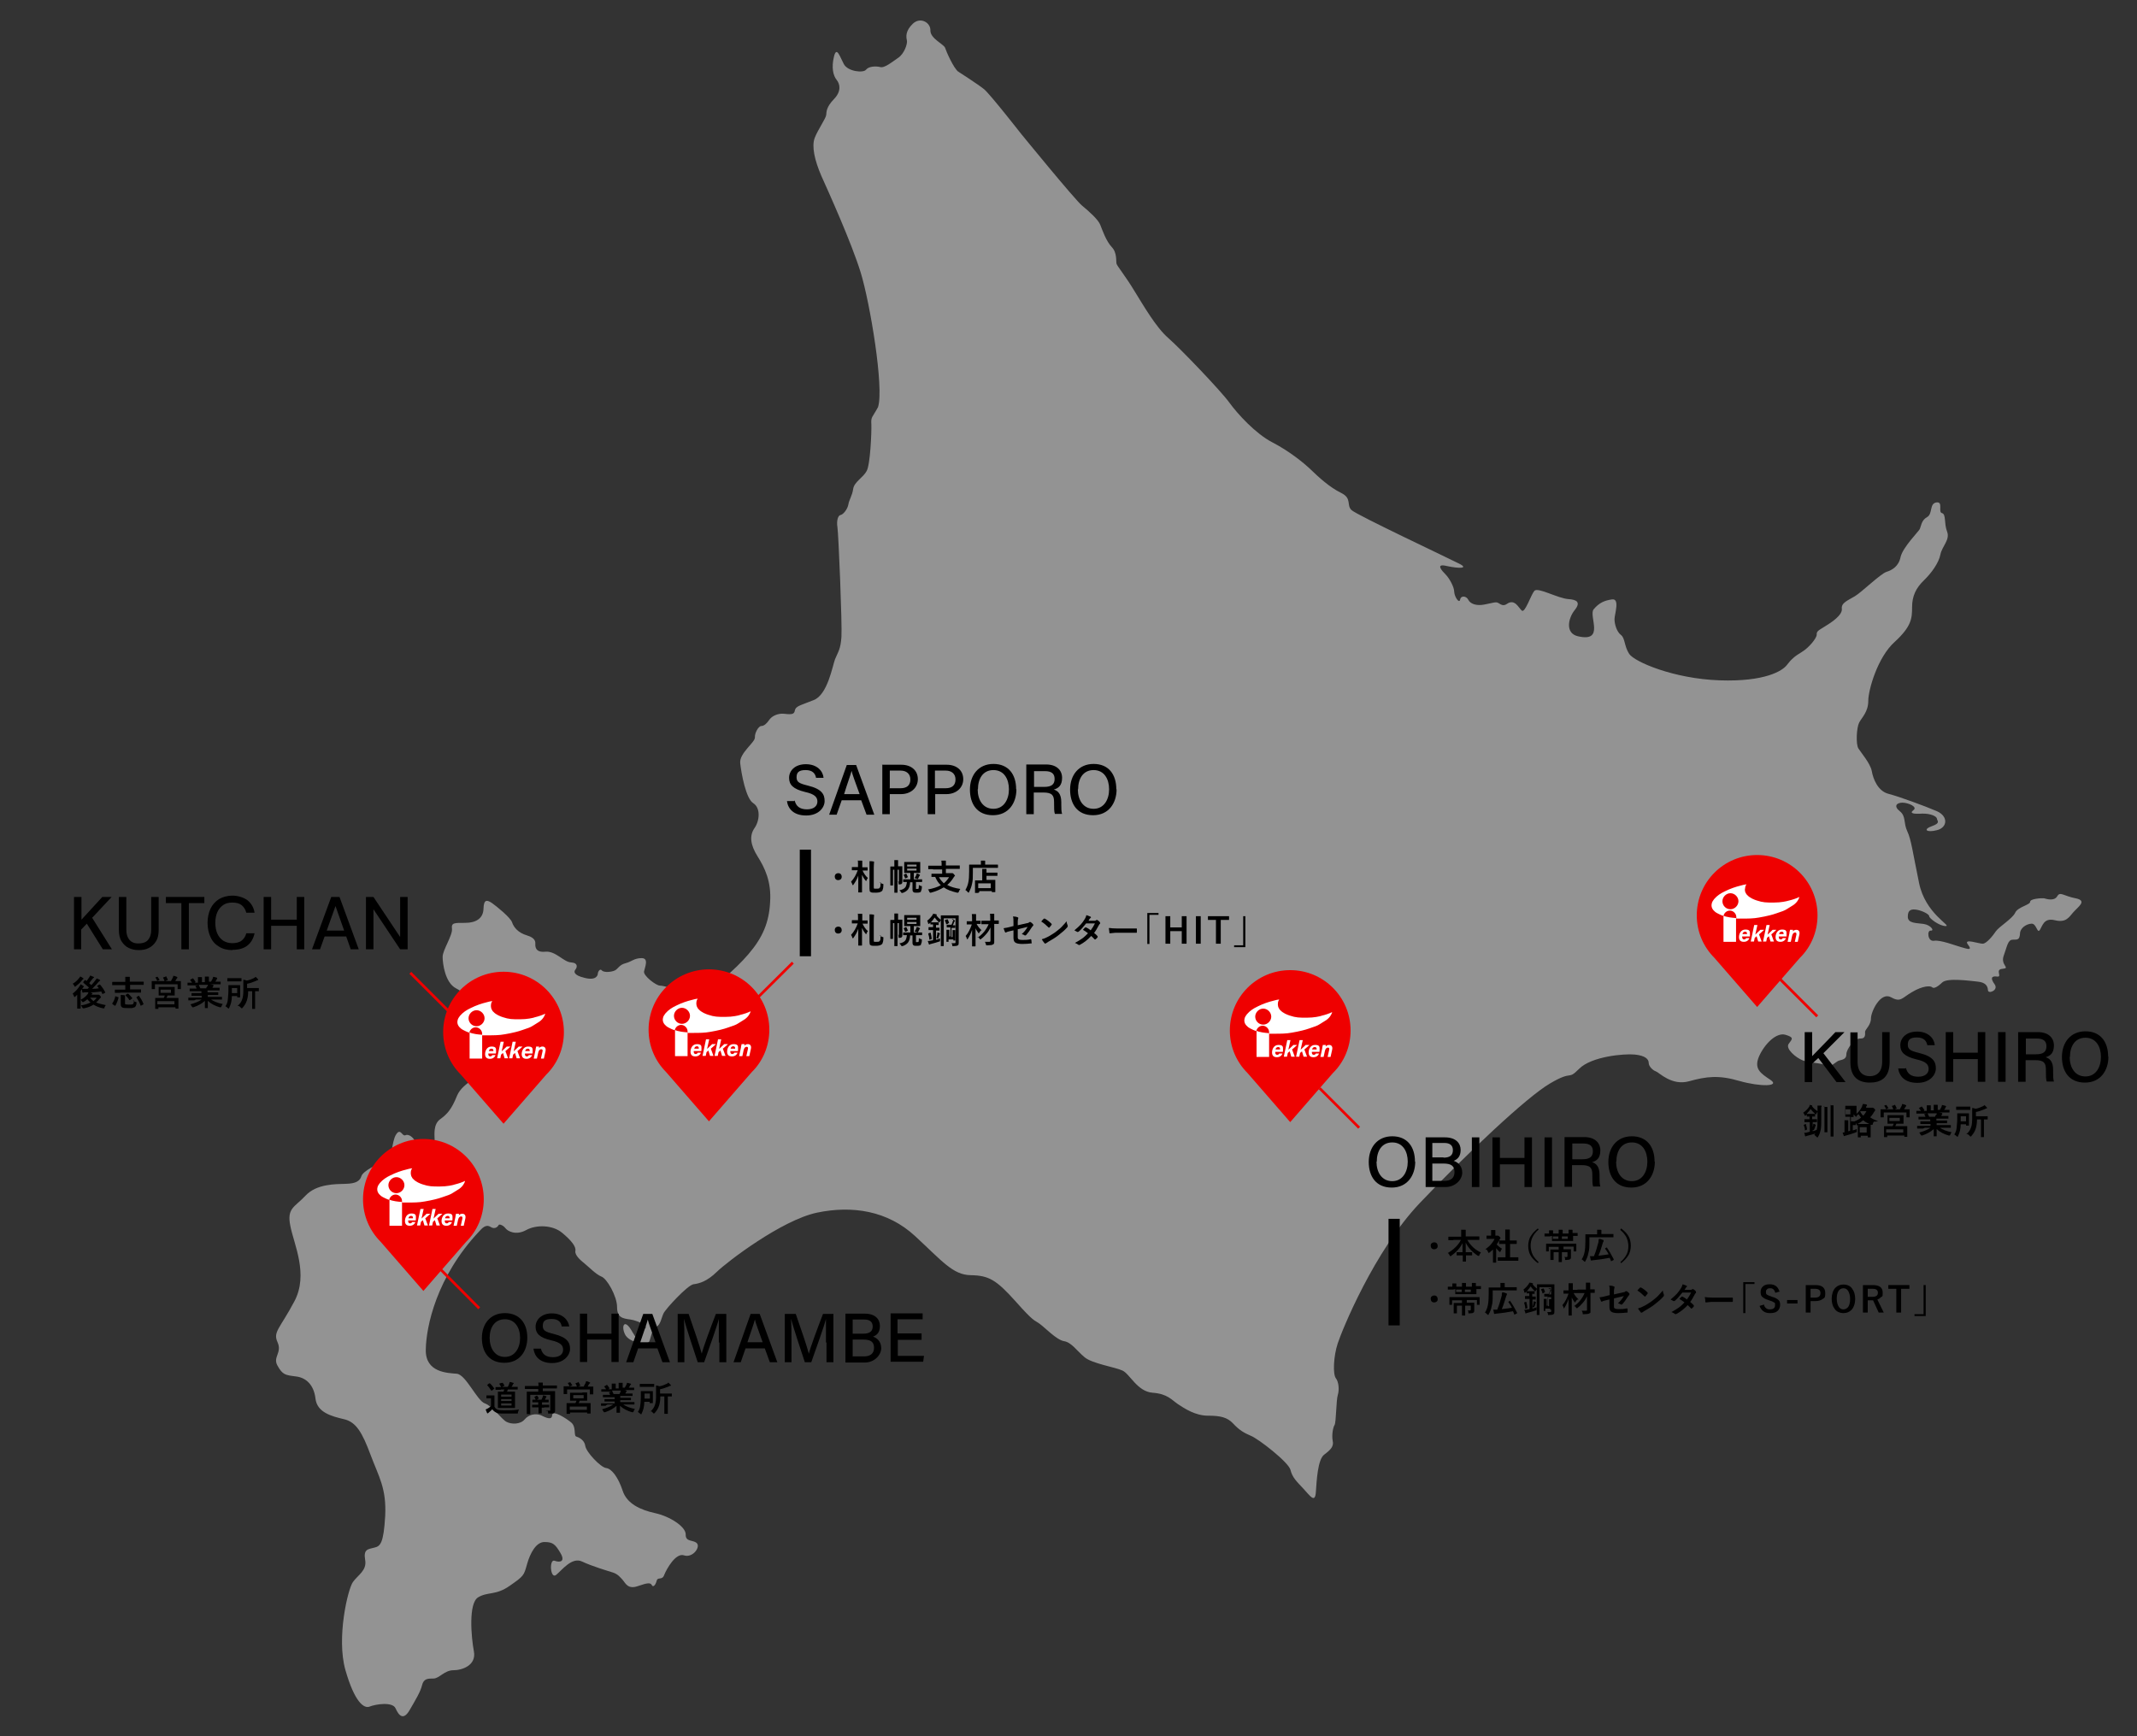 <?xml version="1.0" encoding="UTF-8"?>
<svg xmlns="http://www.w3.org/2000/svg" version="1.1" viewBox="0 0 800 650">
  <rect x="0" y="0" width="800" height="650" fill="#333333" stroke="none"/>
  <defs>
    <style>
      .cls-1 {
        fill: #fff;
      }

      .cls-2 {
        fill: #ef0000;
      }

      .cls-3 {
        fill: #939393;
      }

      .cls-4 {
        fill: none;
        stroke: #ef0000;
        stroke-miterlimit: 10;
      }
    </style>
  </defs>
  <!-- Generator: Adobe Illustrator 28.7.7, SVG Export Plug-In . SVG Version: 1.2.0 Build 194)  -->
  <g>
    <g id="_レイヤー_1" data-name="レイヤー_1">
      <g id="_レイヤー_1-2" data-name="_レイヤー_1">
        <path class="cls-3" d="M358.8,26.9c-1.8-1.3-4.6-7.7-5-9-.4-1.3-5.6-3.5-5.5-6.5s-3.8-5.2-6.6-2.5c-2.8,2.7-2.5,4.9-2.2,6.2s-1,5-3.2,6.5-5.2,4-6.8,3.5c-1.6-.4-4.3-.3-5.3,1s-6.8.7-8.3-2.1c-1.5-2.8-2.7-6.9-3.7-2.8s-.3,7.1,1,8.7c1.3,1.6,1.8,4.3-1,7.2s-2.8,4.6-2.9,5.9c-.1,1.3-3.1,5.5-4.3,8.6-1.2,3.1-.1,8.3,2.5,14.3,2.7,6,11.2,24.8,14.7,36.1,3.5,11.4,8.8,43.2,6.5,50.4-2.2,4.1-2.7,3.5-2.5,6.5.1,2.9-.4,15.2-1.8,17.5-1.3,2.4-4.6,4-5,6.6-.4,2.7-1.5,4-1.8,5.8s-1.9,3.8-2.9,4c-1,.1-1.6,2.2-1.2,4.6.4,2.4,1.8,36.3,1.5,41s-1.3,5.7-2.4,8.4c-1,2.7-2.8,13.3-8,15.3-5.2,2.1-6.8,2.2-7.1,4.1-.3,1.9-3.2.9-5,1s-3.7,1-4.6,2.4c-.9,1.3-1.9,2.2-2.9,2.2s-2.5,2.5-2.4,4.3-5.9,5.9-5.5,9.6,2.1,13.3,4.9,15c2.8,1.8,2.4,6.6.4,9.4-1.9,2.8-1.5,6.2,1.2,10.5s5.2,9.4,4.7,17.1c-.4,7.7-2.8,13.3-8.1,19.5-5.3,6.2-13.4,12.8-17.3,14.6-3.8,1.8-5.6,1.8-7.2.3-1.6-1.5-7.1-3.1-8.6-3.1s-6.3-3.7-6-5.3c.3-1.6,1.9-5-.9-5s-3.7,1.3-6,1.9c-2.4.6-2.8,2.1-4,2.7s-4.1.9-4.9,0c-.7-.9-1.5.6-1.5,1.2s-.6,2.7-4.9,1.6c-4.3-1-4.1-2.4-3.5-3.1s1.2-2.5-1.6-2.7c-2.8-.1-5.8-4.4-9.7-4-4,.4-3.7-2.4-3.7-2.9s.3-2.2-3.1-3.2c-3.4-1-5-3.1-5.6-4.9s-5.8-6-7.5-7.2c-1.8-1.2-3.1-1.6-3.2,2.1-.1,3.7-2.9,5.3-6.9,5.3s-5.2-.1-4.9,2.2c.3,2.4-3.5,8-3.5,10.5s.9,9.7,5,11.8c4.1,2.1,8.1,6.9,8.4,9.4.3,2.5,5.9,10.5,8.6,12.5,2.7,2.1,1.2,5.2-2.7,7.7-3.8,2.5-11.8,5.5-13.9,10.6-2.1,5.2-3.7,6.9-6.3,8.8-2.7,1.9-2.1,6-2.1,7.5s-.4,4.3-4.3,5c-3.8.7-2.4-2.5-2.9-4-.6-1.5-2.4-3.1-3.7-2.5s-1.8-2.9-3.5-.3c-1.8,2.7-1.2,9.1-4,10s-8.4,3.7-9,5.6-2.1,2.8-5.9,2.9c-3.8.1-10.9,0-15,4.4s-7.1,4.6-5.7,11.4c1.3,6.8,6.9,18,1.5,28.2s-8.1,11.4-6.3,15.3c1.8,4-1.9,5.5,0,8.8,1.9,3.4,2.9,3.5,6.8,4,3.8.4,6.8,3.1,7.4,8.3s6,6.6,10.6,7.7c4.6,1,6.9,5,10,13.3s6,12.5,5.5,22.9c-.6,10.3-1.8,11.4-4.1,11.9-2.4.6-4.1.6-3.4,4.6.7,4-2.7,5.6-4.6,8.3-1.9,2.7-6.2,20.9-2.8,32.9,3.4,11.9,6.9,14.6,9.1,13.7,2.2-.9,8.6-1.9,9.7.7,1.2,2.7,2.9,4.6,5.2.7,2.2-3.8,4.1-6.9,4.7-9.4.6-2.5,2.2-2.5,4.3-2.5s4.1-3.1,7.4-3.1,8.7-1.8,7.7-7.1-2.1-18,1.6-20.2c3.7-2.2,6.5-.6,11.8-4.3s5.3-3.8,6.5-8.1,3.5-8.4,6.6-8.3c3.1,0,4,.9,5.9,4.1,1.9,3.2-.1,3.7-2.2,2.9-2.1-.7-1.6,7.1.6,5.3,2.2-1.8,5.9-6.8,9.7-5s9.6,3.5,11.5,4.1,2.8,1.8,3.8,2.9c1,1.2,1.9,3.5,5.6,2.2,3.7-1.3,4.7-1.3,5.2-.4.4.9,1.3.3,1.8-1.5.4-1.8,2.1,0,2.9-2.4.9-2.2,4.3-8.3,7.4-7.2,3.1,1,6-2.8,4.9-4.4-1.2-1.6-4.4-.4-4.3-3.4.1-2.9-5.9-6.8-11.4-8s-10.6-3.5-12.2-8.4c-1.6-4.9-4.1-8.3-6.2-8.5-2.1-.3-7.5-6-7.8-8.3-.3-2.2-2.4-3.2-3.4-3.5s.1-3.5-1.8-5.2c-1.9-1.6-7.1-4.9-7.2-2.8-.1,2.1-2.4.9-4.3,0-1.9-.7-4.4-.3-6,1.6-1.6,1.9-4.9,1.9-6.8.9-1.9-1-5.2-5.9-8.1-6.9-2.9-1-7.1-10.8-10.5-11.1s-11.8-.4-11.6-9c.1-8.6,4-27.3,19.9-44.2,1.1-1.2,2.5-2.9,4.3-1.8,1.8,1.2,2.9-.3,3.1-.7.1-.4,1.6,0,2.5,1.2s4,2.8,7.8.7c3.8-2.1,9.9-1.9,13.4,1s5.3,5.2,5,6.8c-.3,1.6,1.9,3.5,3.4,4.7s4.3,4.1,6.3,4.9c2.1.7,5.9,7.4,5.9,11.4s2.1,4.3,5,4.7c2.9.4,8.3,3,4.4,3.7-2.2.3-.7,6.2-3.7.9-2.9-5.3-4.3-2.2-2.7,1s8.3,4,9,2.7,1-4.9,2.7-5.6c1.6-.7,1.9-3.4,2.7-5,.7-1.6,9-10.6,11.2-10.9s5-1,8.8-4.7,24.2-19.3,37.4-22.1c13.3-2.8,26.5-.7,36.7,8.7,10.2,9.4,14.2,14.6,20.9,14.7,6.8.1,9.6,1.8,16.7,9.7,7.1,8,6.9,6.9,9.1,8.5s6.3,6,9.1,6.5c2.8.4,4.9,3.7,7.7,6,2.8,2.4,11.4,3.7,14.2,5,2.8,1.3,5.5,7.8,11.2,8.3,5.7.4,7.2,2.7,9.6,4.3s6.5,4.3,11.2,4.3,7.2.6,9.4,2.9c2.2,2.4,4,3.5,6.6,4.6,2.7,1,14.2,9.9,14.9,12.8.7,2.9,2.4,4.4,4.9,7.1,2.5,2.7,4.3,5.5,4.6,1.2.3-4.3.7-12.2,3.1-14s3.7-3.1,3.2-5.2c-.4-2.1.1-5,.7-5.9s.6-9.3,1.2-11.2.4-4.9-.7-6.3c-1.2-1.5-.9-8.3.7-13.1,1.6-4.9,13.6-34.5,30.7-52.5s40-39.7,48.8-44.8c8.8-5.2,6.3-.9,10.9-5.5,4.6-4.6,16.8-5.7,20.8-5.3,4,.4,5.2,1.8,5.2,3.1s1.5,2.8,2.7,3.2c1.2.4,5.9,5.5,12.4,3.7s11.1-2.4,18.9-.1c7.8,2.2,15.3,2.1,11.6-.4s-6.3-4.1-4.3-8.8c2.1-4.7,6.5-9.1,9.9-8.1s2.5,1.6,1.2,3.4,2.7,5.2,5.3,6.2c2.7,1,7.1.9,8.7,1.9,1.6,1,3.5-1.3,4.7-1.8,1.2-.4,2.9-.4,2.9-2.4s3.1-6,5.2-5.9c2.1.1,1.8-1.6,1.8-2.5s2.2-2.5,2.2-5,3.5-10,7.4-8c3.8,2.1,4,.4,8-1.9,4-2.4,6.9-2.4,7.5-1.8s1.9,0,3.8-1.8c1.9-1.8,10.3-.6,13.3-.3,2.9.3,3.7,1.6,3.8,3.2s4.1,0,2.5-2.2-1.3-3.2.9-2.9c2.2.3-1-2.7,2.1-2.9,3.1-.3-.9-1.3.4-4.9,1.3-3.5,1.5-6,3.4-6s2.5,0,2.7-2.2c0-2.2,2.4-3.7,4.3-3.8,1.9-.1,2.1,3.8,3.1,2.4,1-1.5,1.5-4.7,5.6-3.7s5.2-.9,6.9-2.9c1.8-2.1,5.5-4.4.9-5.3s-5.8-2.7-6.9-.7c-1.2,1.9-4.1.9-4.9.7-.7-.1-5.2.1-5.2,1.3s-4.6,1.9-5.6,4.1-6,5.2-7.2,6.9c-1.2,1.8-3.5,4.6-4.9,4.7-1.3.1-7.5-2.2-5.6.3s-.3,1.6-2.5,1-7.8-2.8-10.2-2.4-2.7-4-1.2-3.8c1.5.1,0-2.1-2.7-2.5-2.5-.4-6-.1-5.9-2.8,0-2.7,1.6-2.8,3.4-2.5,1.8.3,4.6,1.6,4.6,2.4s3.8,3.7,6.2,3.7-7.7-4.6-10-16.2c-2.4-11.6-2.9-16.1-4.4-19.3-1.5-3.2-.4-5.6-2.8-7.5-2.4-1.9-1.2-3.2,1-3.2s5.8,1.6,4.1,2.8c-1.6,1.2,0,1.5,3.2,1.3,3.2-.1,5.5,1,5.6,1.9s1.5,1.6-1.9,2.8c-3.4,1.2-2.1,2.5,1.9,1.5s4.3-5.2,0-7.1c-4.4-1.9-14.2-5.5-18.1-6.5-4-1-5.8-5.6-6.3-8.6-.6-2.9-4-6.8-5-8.4s-.7-7.8.3-9.7c1-1.9,3.4-4,3.4-8.1s3.5-16.4,9.9-22.1c6.3-5.8,6.5-8.8,6.5-13s1.5-7.2,4.4-10,5.6-6.6,6.2-9.7c.6-3.1,3.7-5.5,2.5-8.6s-.3-6.5-1.9-6.9c-1.6-.4.6-4.4-2.1-4-2.7.4-1.3,4.3-3.5,5.5s-2.2,3.5-2.8,4.6c-.6,1-6.3,6.8-7.1,10.3-.7,3.5-3.1,4.9-5.3,5.6-2.2.7-9.4,7.7-11.8,9.1-2.4,1.5-5.2,2.4-4.9,4.7.3,2.4-4,5.2-6.3,6.6-2.4,1.5-3.2,1.8-3.1,3.1,0,1.3-2.9,4.9-5.6,6.5-2.7,1.6-4,2.8-5.6,4.9-1.6,2.1-8.1,6.3-25.2,5.7-17.1-.6-31.8-6.9-33.8-9.9-1.9-2.9-1.5-5.9-3.1-7.1-1.6-1.2-2.4-4.1-2.4-5.9s2.1-7.8-.9-7.4c-2.9.4-4.9,1.3-6.9,3.7s4.4,12.5-5.9,10.1c-4.8-1.1-3.7-6.7-1.2-9.8s.5-3.9-2.2-4.1c-4-.2-11.6-4.6-12.9-3.1-1.3,1.5-3.5,8.4-4.7,7.4s-2.6-4.6-5.6-2.5c-1.9,1.3-2.8-.6-4-.6s-4,.9-5.8,1-3.8-.4-4.6-1.9c-.7-1.5-2.8-1.8-3.1-.1-.3,1.6-2.1-1-2.2-2.9,0-1.9-1.9-5.2-3.2-6.5s-4.1-4.3.4-3.2c4.6,1,8.6,1,4.4-1-4.1-2.1-37.9-18-40-19.9s.3-4.4-4-6.5-8.4-5.9-11.2-8.6c-2.8-2.7-8.3-7.1-14.5-10.3s-13-10.6-16.1-14.9c-3.1-4.3-18.3-20.2-22.9-24.2s-9.4-12.4-12.7-17.7c-3.2-5.3-6.3-9.1-6.6-10-.3-.9.3-4.1-1.8-6.3-2.1-2.2-3.5-6.3-4.3-8.3-.7-1.9-4.1-5-6.8-7.2-2.7-2.2-23-27.1-23-27.1,0,0-11.5-14.7-13.7-16.5s-9.7-6.6-9.7-6.6h.2Z"/>
        <g>
          <path d="M675.6,386.4h2.8v9c1.4-1.5,5.9-6,8.7-9h3.4l-7.9,7.9,8.3,10.8h-3.4l-6.8-9-2.3,2.1v6.9h-2.8v-18.6h0Z"/>
          <path d="M695.4,386.4v11.1c0,4.2,2.3,5.4,4.6,5.4s4.6-1.3,4.6-5.4v-11.1h2.8v11.1c0,6.1-3.4,7.8-7.4,7.8s-7.3-1.8-7.3-7.7v-11.1h2.8,0Z"/>
          <path d="M713.5,399.8c.5,2.2,2,3.3,4.6,3.3s3.9-1.3,3.9-2.9-.9-2.8-4.6-3.6c-4.5-1.1-6-2.7-6-5.3s2.1-5.1,6.3-5.1,6.4,2.6,6.6,5.1h-2.8c-.3-1.6-1.3-2.9-3.9-2.9s-3.4.9-3.4,2.7,1,2.3,4.2,3.1c5.4,1.3,6.3,3.4,6.3,5.8s-2.2,5.4-6.9,5.4-6.8-2.5-7.2-5.4h2.8v-.2Z"/>
          <path d="M728.4,386.4h2.8v7.7h9.2v-7.7h2.8v18.6h-2.8v-8.5h-9.2v8.5h-2.8v-18.6Z"/>
          <path d="M750.8,386.4v18.6h-2.8v-18.6h2.8Z"/>
          <path d="M758.3,397v8h-2.8v-18.6h7.4c3.9,0,6,2.1,6,5s-1.4,3.9-3.1,4.4c1.4.4,2.8,1.5,2.8,4.7v.8c0,1.3,0,2.8.3,3.6h-2.7c-.3-.8-.3-2.2-.3-4.1v-.3c0-2.5-.7-3.6-4-3.6h-3.6ZM758.3,394.7h3.9c2.8,0,3.9-1,3.9-3s-1.2-2.9-3.6-2.9h-4.1v6h-.1Z"/>
          <path d="M789.3,395.6c0,5.1-2.9,9.7-8.8,9.7s-8.6-4.2-8.6-9.6,3.2-9.6,8.8-9.6,8.5,3.9,8.5,9.5h0ZM774.8,395.7c0,4,2,7.3,5.9,7.3s5.8-3.5,5.8-7.3-1.8-7.2-5.8-7.2-5.8,3.3-5.8,7.2h-.1Z"/>
        </g>
        <g>
          <path d="M529.8,434.9c0,5.1-2.9,9.7-8.8,9.7s-8.6-4.2-8.6-9.6,3.2-9.6,8.8-9.6,8.5,3.9,8.5,9.5h0ZM515.3,434.9c0,4,2,7.3,5.9,7.3s5.8-3.5,5.8-7.3-1.8-7.2-5.8-7.2-5.8,3.3-5.8,7.2h-.1Z"/>
          <path d="M533.6,425.8h7.3c4.1,0,5.9,2.2,5.9,4.7s-1.2,3.5-2.6,4.1c1.3.4,3.2,1.7,3.2,4.4s-2.7,5.4-6.2,5.4h-7.5v-18.6h-.1ZM540.4,433.4c2.5,0,3.5-1,3.5-2.8s-1.1-2.7-3.2-2.7h-4.5v5.4h4.2ZM536.3,442.1h4.4c2.3,0,3.8-1,3.8-3.3s-1.2-3.2-4.2-3.2h-4.1v6.5h0Z"/>
          <path d="M553.8,425.8v18.6h-2.8v-18.6h2.8Z"/>
          <path d="M558.7,425.8h2.8v7.7h9.2v-7.7h2.8v18.6h-2.8v-8.5h-9.2v8.5h-2.8v-18.6Z"/>
          <path d="M581,425.8v18.6h-2.8v-18.6h2.8Z"/>
          <path d="M588.5,436.3v8h-2.8v-18.6h7.4c3.9,0,6,2.1,6,5s-1.4,3.9-3.1,4.4c1.4.4,2.8,1.5,2.8,4.7v.8c0,1.3,0,2.8.3,3.6h-2.7c-.3-.8-.3-2.2-.3-4.1v-.3c0-2.5-.7-3.6-4-3.6h-3.6ZM588.5,434h3.9c2.8,0,3.9-1,3.9-3s-1.2-2.9-3.6-2.9h-4.1v6h-.1Z"/>
          <path d="M619.5,434.9c0,5.1-2.9,9.7-8.8,9.7s-8.6-4.2-8.6-9.6,3.2-9.6,8.8-9.6,8.5,3.9,8.5,9.5h0ZM605,434.9c0,4,2,7.3,5.9,7.3s5.8-3.5,5.8-7.3-1.8-7.2-5.8-7.2-5.8,3.3-5.8,7.2h-.1Z"/>
        </g>
        <rect x="519.8" y="456.3" width="4.2" height="39.9"/>
        <g>
          <path d="M297.5,299.7c.5,2.2,2,3.3,4.6,3.3s3.9-1.3,3.9-2.9-.9-2.8-4.6-3.6c-4.5-1.1-6-2.7-6-5.3s2.1-5.1,6.3-5.1,6.4,2.6,6.6,5.1h-2.8c-.3-1.6-1.3-2.9-3.9-2.9s-3.4.9-3.4,2.7,1,2.3,4.2,3.1c5.4,1.3,6.3,3.4,6.3,5.8s-2.2,5.4-6.9,5.4-6.8-2.5-7.2-5.4h2.8v-.2Z"/>
          <path d="M315.1,299.6l-1.9,5.4h-2.8l6.6-18.6h3.5l6.8,18.6h-2.9l-2-5.4h-7.3ZM321.8,297.3c-1.7-4.7-2.7-7.3-3-8.7h0c-.4,1.6-1.6,4.7-2.8,8.7h6-.2Z"/>
          <path d="M330.2,286.3h7.2c3.7,0,6.2,2.1,6.2,5.4s-2.7,5.6-6.3,5.6h-4.2v7.5h-2.8v-18.6h-.1ZM333,295.1h4.1c2.4,0,3.7-1.1,3.7-3.3s-1.6-3.3-3.6-3.3h-4.1v6.5h-.1Z"/>
          <path d="M347.2,286.3h7.2c3.7,0,6.2,2.1,6.2,5.4s-2.7,5.6-6.3,5.6h-4.2v7.5h-2.8v-18.6h-.1ZM349.9,295.1h4.1c2.4,0,3.7-1.1,3.7-3.3s-1.6-3.3-3.6-3.3h-4.1v6.5h-.1Z"/>
          <path d="M380.5,295.5c0,5.1-2.9,9.7-8.8,9.7s-8.6-4.2-8.6-9.6,3.2-9.6,8.8-9.6,8.5,3.9,8.5,9.5h.1ZM366,295.5c0,4,2,7.3,5.9,7.3s5.8-3.5,5.8-7.3-1.8-7.2-5.8-7.2-5.8,3.3-5.8,7.2h-.1Z"/>
          <path d="M387,296.8v8h-2.8v-18.6h7.4c3.9,0,6,2.1,6,5s-1.4,3.9-3.1,4.4c1.4.4,2.8,1.5,2.8,4.7v.8c0,1.3,0,2.8.3,3.6h-2.7c-.3-.8-.3-2.2-.3-4.1v-.3c0-2.5-.7-3.6-4-3.6h-3.6ZM387,294.6h3.9c2.8,0,3.9-1,3.9-3s-1.2-2.9-3.6-2.9h-4.1v6h0Z"/>
          <path d="M418,295.5c0,5.1-2.9,9.7-8.8,9.7s-8.6-4.2-8.6-9.6,3.2-9.6,8.8-9.6,8.5,3.9,8.5,9.5h.1ZM403.5,295.5c0,4,2,7.3,5.9,7.3s5.8-3.5,5.8-7.3-1.8-7.2-5.8-7.2-5.8,3.3-5.8,7.2h-.1Z"/>
        </g>
        <rect x="299.4" y="318.1" width="4.2" height="39.9"/>
        <g>
          <path d="M197.4,500.8c0,5-2.8,9.4-8.6,9.4s-8.4-4.1-8.4-9.3,3.1-9.3,8.6-9.3,8.4,3.8,8.4,9.2h0ZM183.3,500.8c0,3.9,1.9,7.2,5.7,7.2s5.7-3.4,5.7-7.1-1.8-7-5.7-7-5.7,3.2-5.7,7h0Z"/>
          <path d="M202.5,504.9c.5,2.1,1.9,3.2,4.5,3.2s3.8-1.2,3.8-2.8-.9-2.7-4.4-3.5c-4.4-1-5.9-2.6-5.9-5.1s2.1-5,6.1-5,6.2,2.5,6.5,4.9h-2.8c-.3-1.6-1.2-2.8-3.8-2.8s-3.3.9-3.3,2.6.9,2.2,4.1,3c5.2,1.3,6.1,3.3,6.1,5.6s-2.2,5.3-6.7,5.3-6.6-2.4-7-5.4h2.8,0Z"/>
          <path d="M217.1,491.8h2.7v7.5h9.1v-7.5h2.7v18.1h-2.7v-8.4h-9.1v8.4h-2.7v-18.1Z"/>
          <path d="M238.9,504.8l-1.8,5.2h-2.7l6.4-18.1h3.4l6.6,18.1h-2.8l-1.9-5.2h-7.2ZM245.4,502.5c-1.6-4.6-2.6-7.1-2.9-8.5h0c-.4,1.6-1.5,4.6-2.8,8.5h5.8-.1Z"/>
          <path d="M269.1,502.5v-8.7h0c-.8,3.1-3.5,10.5-5.5,16.2h-2.4c-1.6-4.7-4.3-13.1-5.2-16.3h0c.2,2.1.2,6,.2,9.2v7.1h-2.5v-18.1h4.1c1.9,5.4,4.3,12.5,4.9,14.9h0c.4-1.9,3.2-9.5,5.3-14.9h3.9v18.1h-2.6v-7.6.2h-.2Z"/>
          <path d="M279.1,504.8l-1.8,5.2h-2.7l6.4-18.1h3.4l6.6,18.1h-2.8l-1.9-5.2h-7.2ZM285.5,502.5c-1.6-4.6-2.6-7.1-2.9-8.5h0c-.4,1.6-1.5,4.6-2.8,8.5h5.8-.1Z"/>
          <path d="M309.2,502.5v-8.7h0c-.8,3.1-3.5,10.5-5.5,16.2h-2.4c-1.6-4.7-4.3-13.1-5.2-16.3h0c.2,2.1.2,6,.2,9.2v7.1h-2.5v-18.1h4.1c1.9,5.4,4.3,12.5,4.9,14.9h0c.4-1.9,3.2-9.5,5.3-14.9h3.9v18.1h-2.6v-7.6.2h-.2Z"/>
          <path d="M316.5,491.8h7.2c4,0,5.7,2.1,5.7,4.6s-1.2,3.5-2.6,4c1.3.4,3.1,1.7,3.1,4.3s-2.6,5.4-6.1,5.4h-7.3v-18.1h0v-.2ZM323.2,499.3c2.5,0,3.5-1,3.5-2.7s-1.1-2.6-3.1-2.6h-4.4v5.3h4.1-.1ZM319.2,507.8h4.3c2.2,0,3.7-1,3.7-3.2s-1.2-3.1-4.1-3.1h-3.9v6.3h0Z"/>
          <path d="M345.1,501.6h-9v6h9.8l-.3,2.2h-12.2v-18.1h12v2.2h-9.4v5.3h9v2.2h0v.2Z"/>
        </g>
        <g>
          <path class="cls-2" d="M288,385.5c0,6.2-2.5,11.9-6.6,15.9l-16,18.4-16-18.4c-4.1-4.1-6.6-9.7-6.6-15.9,0-12.5,10.1-22.6,22.6-22.6s22.6,10.1,22.6,22.6Z"/>
          <g>
            <g>
              <path class="cls-1" d="M277,380c-.7.2-2.7.7-5.5.7s-4,0-6.4-.8c-.9-.3-2.5-.9-3.5-2l-.2-.2s-.2-.2-.2-.3h0c-.2-.3-.3-.5-.4-.8,0-.2-.2-.7-.1-1.3,0-.5.2-1,.5-1.4h-.2c-.6.1-1.2.2-1.8.4-2.1.5-4.1,1.2-6.1,2.2-1.5.7-2.9,1.6-4,2.9-.4.5-.8,1.1-.9,1.7-.3,1.3.3,2.3,1.3,3.1.5.4,1.2.7,1.8,1,.2.1.5.2.7.3.2,0,.4.2.6.2h0c.2-1.1,1.2-2,2.4-2s2.4,1.1,2.4,2.4,0,.4,0,.6h2.1c2.1,0,4.3,0,6.4-.4,1.3-.2,2.6-.5,3.9-.8.9-.2,1.8-.5,2.7-.8.8-.3,1.5-.5,2.3-.8.6-.2,1.1-.5,1.6-.8.8-.5,1.6-1,2.4-1.5.7-.5,1.4-1.2,1.8-2,.2-.3.3-.6.4-1-1,.5-2.4,1-4.1,1.4h.1ZM255.3,383.3c-1.7,0-3-1.4-3-3s1.4-3,3-3,3,1.4,3,3-1.4,3-3,3h0ZM257.5,386.6h0Z"/>
              <path class="cls-1" d="M257.4,386.6h0v8.8h-4.7v-9.8s.7.6,4.7.9h0Z"/>
              <polygon class="cls-1" points="257.5 386.6 257.5 386.6 257.5 386.6 257.5 386.6"/>
            </g>
            <g>
              <path class="cls-1" d="M259.7,393.4v.3c0,.5.2.9.7.9s.7-.3.8-.5h1.2c-.2.6-.8,1.4-2.1,1.4s-1.8-.7-1.8-1.8.6-2.8,2.4-2.8,1.7.8,1.7,1.7,0,.6-.1.9h-2.8ZM261.6,392.6v-.2c0-.4-.2-.7-.7-.7s-.9.3-1,.9h1.7Z"/>
              <path class="cls-1" d="M264.7,392.7c.4-.4,1.3-1.2,1.9-1.8h1.4c-.6.6-1.3,1.2-1.9,1.7l1,2.7h-1.3l-.6-2-.7.6-.3,1.4h-1.2l1.3-6.2h1.2l-.8,3.6h0Z"/>
              <path class="cls-1" d="M269.2,392.7c.4-.4,1.3-1.2,1.9-1.8h1.4c-.6.6-1.3,1.2-1.9,1.7l1,2.7h-1.3l-.6-2-.7.6-.3,1.4h-1.2l1.3-6.2h1.2l-.8,3.6h0Z"/>
              <path class="cls-1" d="M273.4,393.4v.3c0,.5.2.9.7.9s.7-.3.8-.5h1.2c-.2.6-.8,1.4-2.1,1.4s-1.8-.7-1.8-1.8.6-2.8,2.4-2.8,1.7.8,1.7,1.7,0,.6-.1.9h-2.8ZM275.2,392.6v-.2c0-.4-.2-.7-.7-.7s-.9.3-1,.9h1.7Z"/>
              <path class="cls-1" d="M277.4,392c0-.4.2-.7.2-1.1h1.1v.6c.2-.3.6-.6,1.3-.6s1.4.5,1.1,1.8l-.6,2.7h-1.1l.6-2.7c.1-.5,0-.8-.5-.8s-.9.4-1.1,1.2l-.5,2.3h-1.2l.7-3.3h0Z"/>
            </g>
          </g>
        </g>
        <g>
          <path class="cls-2" d="M505.6,385.8c0,6.2-2.5,11.9-6.6,15.9l-16,18.4-16-18.4c-4.1-4.1-6.6-9.7-6.6-15.9,0-12.5,10.1-22.6,22.6-22.6s22.6,10.1,22.6,22.6Z"/>
          <g>
            <g>
              <path class="cls-1" d="M494.7,380.3c-.7.2-2.7.7-5.5.7s-4,0-6.4-.8c-.9-.3-2.5-.9-3.5-2l-.2-.2s-.2-.2-.2-.3h0c-.2-.3-.3-.5-.4-.8,0-.2-.2-.7-.1-1.3,0-.5.2-1,.5-1.4h-.2c-.6.1-1.2.2-1.8.4-2.1.5-4.1,1.2-6.1,2.2-1.5.7-2.9,1.6-4,2.9-.4.5-.8,1.1-.9,1.7-.3,1.3.3,2.3,1.3,3.1.5.4,1.2.7,1.8,1s.5.2.7.3c.2,0,.4.2.6.2h0c.2-1.1,1.2-2,2.4-2s2.4,1.1,2.4,2.4,0,.4,0,.6h2.1c2.1,0,4.3,0,6.4-.4,1.3-.2,2.6-.5,3.9-.8.9-.2,1.8-.5,2.7-.8.8-.3,1.5-.5,2.3-.8.6-.2,1.1-.5,1.6-.8.8-.5,1.6-1,2.4-1.5.7-.5,1.4-1.2,1.8-2,.2-.3.3-.6.4-1-1,.5-2.4,1-4.1,1.4h.1ZM472.9,383.6c-1.7,0-3-1.4-3-3s1.4-3,3-3,3,1.4,3,3-1.4,3-3,3ZM475.1,386.9h0Z"/>
              <path class="cls-1" d="M475.1,386.9h0v8.8h-4.7v-9.8s.7.6,4.7.9h0Z"/>
              <polygon class="cls-1" points="475.2 386.9 475.1 386.9 475.1 386.9 475.2 386.9"/>
            </g>
            <g>
              <path class="cls-1" d="M477.4,393.7v.3c0,.5.2.9.7.9s.7-.3.8-.5h1.2c-.2.6-.8,1.4-2.1,1.4s-1.8-.7-1.8-1.8.6-2.8,2.4-2.8,1.7.8,1.7,1.7,0,.6-.1.9h-2.8ZM479.2,392.9v-.2c0-.4-.2-.7-.7-.7s-.9.3-1,.9h1.7Z"/>
              <path class="cls-1" d="M482.3,393c.4-.4,1.3-1.2,1.9-1.8h1.4c-.6.6-1.3,1.2-1.9,1.7l1,2.7h-1.3l-.6-2-.7.6-.3,1.4h-1.2l1.3-6.2h1.2l-.8,3.6h0Z"/>
              <path class="cls-1" d="M486.9,393c.4-.4,1.3-1.2,1.9-1.8h1.4c-.6.6-1.3,1.2-1.9,1.7l1,2.7h-1.3l-.6-2-.7.6-.3,1.4h-1.2l1.3-6.2h1.2l-.8,3.6h0Z"/>
              <path class="cls-1" d="M491.1,393.7v.3c0,.5.2.9.7.9s.7-.3.8-.5h1.2c-.2.6-.8,1.4-2.1,1.4s-1.8-.7-1.8-1.8.6-2.8,2.4-2.8,1.7.8,1.7,1.7,0,.6-.1.9h-2.8ZM492.9,392.9v-.2c0-.4-.2-.7-.7-.7s-.9.3-1,.9h1.7Z"/>
              <path class="cls-1" d="M495,392.3c0-.4.2-.7.2-1.1h1.1v.6c.2-.3.6-.6,1.3-.6s1.4.5,1.1,1.8l-.6,2.7h-1.1l.6-2.7c.1-.5,0-.8-.5-.8s-.9.4-1.1,1.2l-.5,2.3h-1.2l.7-3.3h0Z"/>
            </g>
          </g>
        </g>
        <g>
          <path class="cls-2" d="M680.4,342.7c0,6.2-2.5,11.9-6.6,15.9l-16,18.4-16-18.4c-4.1-4.1-6.6-9.7-6.6-15.9,0-12.5,10.1-22.6,22.6-22.6s22.6,10.1,22.6,22.6Z"/>
          <g>
            <g>
              <path class="cls-1" d="M669.5,337.2c-.7.2-2.7.7-5.5.7s-4,0-6.4-.8c-.9-.3-2.5-.9-3.5-2,0,0,0-.1-.2-.2,0,0-.2-.2-.2-.3h0c-.2-.3-.3-.5-.4-.8,0-.2-.2-.7,0-1.3,0-.5.2-1,.5-1.4h-.2c-.6.1-1.2.2-1.8.4-2.1.5-4.1,1.2-6.1,2.2-1.5.7-2.9,1.6-4,2.9-.4.5-.8,1.1-.9,1.7-.3,1.3.3,2.3,1.3,3.1.5.4,1.2.7,1.8,1s.5.2.7.3c.2,0,.4.2.6.2h0c.2-1.1,1.2-2,2.4-2s2.4,1.1,2.4,2.4,0,.4,0,.6h2.1c2.1,0,4.3,0,6.4-.4,1.3-.2,2.6-.5,3.9-.8.9-.2,1.8-.5,2.7-.8.8-.3,1.5-.5,2.3-.8.6-.2,1.1-.5,1.6-.8.8-.5,1.6-1,2.4-1.5.7-.5,1.4-1.2,1.8-2,.2-.3.3-.6.4-1-1,.5-2.4,1-4.1,1.4h0ZM647.8,340.4c-1.7,0-3-1.4-3-3s1.4-3,3-3,3,1.4,3,3-1.4,3-3,3ZM650,343.8h0Z"/>
              <path class="cls-1" d="M649.9,343.8h0v8.8h-4.7v-9.8s.7.6,4.7.9h0Z"/>
              <polygon class="cls-1" points="650 343.8 650 343.8 650 343.8 650 343.8"/>
            </g>
            <g>
              <path class="cls-1" d="M652.2,350.5v.3c0,.5.2.9.7.9s.7-.3.8-.5h1.2c-.2.6-.8,1.4-2.1,1.4s-1.8-.7-1.8-1.8.6-2.8,2.4-2.8,1.7.8,1.7,1.7,0,.6,0,.9h-2.8ZM654,349.7v-.2c0-.4-.2-.7-.7-.7s-.9.3-1,.9h1.7Z"/>
              <path class="cls-1" d="M657.1,349.9c.4-.4,1.3-1.2,1.9-1.8h1.4c-.6.6-1.3,1.2-1.9,1.7l1,2.7h-1.3l-.6-2-.7.6-.3,1.4h-1.2l1.3-6.2h1.2l-.8,3.6h0Z"/>
              <path class="cls-1" d="M661.7,349.9c.4-.4,1.3-1.2,1.9-1.8h1.4c-.6.6-1.3,1.2-1.9,1.7l1,2.7h-1.3l-.6-2-.7.6-.3,1.4h-1.2l1.3-6.2h1.2l-.8,3.6h0Z"/>
              <path class="cls-1" d="M665.9,350.5v.3c0,.5.2.9.7.9s.7-.3.8-.5h1.2c-.2.6-.8,1.4-2.1,1.4s-1.8-.7-1.8-1.8.6-2.8,2.4-2.8,1.7.8,1.7,1.7,0,.6,0,.9h-2.8ZM667.7,349.7v-.2c0-.4-.2-.7-.7-.7s-.9.3-1,.9h1.7Z"/>
              <path class="cls-1" d="M669.9,349.2c0-.4.2-.7.2-1.1h1.1v.6c.2-.3.6-.6,1.3-.6s1.4.5,1.1,1.8l-.6,2.7h-1.1l.6-2.7c0-.5,0-.8-.5-.8s-.9.4-1.1,1.2l-.5,2.3h-1.2l.7-3.3h0Z"/>
            </g>
          </g>
        </g>
        <g>
          <path class="cls-2" d="M211.1,386.4c0,6.2-2.5,11.9-6.6,15.9l-16,18.4-16-18.4c-4.1-4.1-6.6-9.7-6.6-15.9,0-12.5,10.1-22.6,22.6-22.6s22.6,10.1,22.6,22.6Z"/>
          <g>
            <g>
              <path class="cls-1" d="M200.1,380.9c-.7.2-2.7.7-5.5.7s-4,0-6.4-.8c-.9-.3-2.5-.9-3.5-2,0,0-.1-.1-.2-.2,0,0-.2-.2-.2-.3h0c-.2-.3-.3-.5-.4-.8,0-.2-.2-.7-.1-1.3,0-.5.2-1,.5-1.4h-.2c-.6.1-1.2.2-1.8.4-2.1.5-4.1,1.2-6.1,2.2-1.5.7-2.9,1.6-4,2.9-.4.5-.8,1.1-.9,1.7-.3,1.3.3,2.3,1.3,3.1.5.4,1.2.7,1.8,1,.2.1.5.2.7.3.2,0,.4.2.6.2h0c.2-1.1,1.2-2,2.4-2s2.4,1.1,2.4,2.4,0,.4,0,.6h2.1c2.1,0,4.3,0,6.4-.4,1.3-.2,2.6-.5,3.9-.8.9-.2,1.8-.5,2.7-.8.8-.3,1.5-.5,2.3-.8.6-.2,1.1-.5,1.6-.8.8-.5,1.6-1,2.4-1.5.7-.5,1.4-1.2,1.8-2,.2-.3.3-.6.4-1-1,.5-2.4,1-4.1,1.4h.1ZM178.4,384.2c-1.7,0-3-1.4-3-3s1.4-3,3-3,3,1.4,3,3-1.4,3-3,3ZM180.6,387.5h0Z"/>
              <path class="cls-1" d="M180.5,387.5h0v8.8h-4.7v-9.8s.7.6,4.7.9h0Z"/>
              <polygon class="cls-1" points="180.6 387.5 180.6 387.5 180.6 387.5 180.6 387.5"/>
            </g>
            <g>
              <path class="cls-1" d="M182.8,394.3v.3c0,.5.2.9.7.9s.7-.3.8-.5h1.2c-.2.6-.8,1.4-2.1,1.4s-1.8-.7-1.8-1.8.6-2.8,2.4-2.8,1.7.8,1.7,1.7,0,.6-.1.9h-2.8,0ZM184.7,393.5v-.2c0-.4-.2-.7-.7-.7s-.9.3-1,.9h1.7Z"/>
              <path class="cls-1" d="M187.8,393.6c.4-.4,1.3-1.2,1.9-1.8h1.4c-.6.6-1.3,1.2-1.9,1.7l1,2.7h-1.3l-.6-2-.7.6-.3,1.4h-1.2l1.3-6.2h1.2l-.8,3.6h0Z"/>
              <path class="cls-1" d="M192.3,393.6c.4-.4,1.3-1.2,1.9-1.8h1.4c-.6.6-1.3,1.2-1.9,1.7l1,2.7h-1.3l-.6-2-.7.6-.3,1.4h-1.2l1.3-6.2h1.2l-.8,3.6h0Z"/>
              <path class="cls-1" d="M196.5,394.3v.3c0,.5.2.9.7.9s.7-.3.8-.5h1.2c-.2.6-.8,1.4-2.1,1.4s-1.8-.7-1.8-1.8.6-2.8,2.4-2.8,1.7.8,1.7,1.7,0,.6-.1.9h-2.8,0ZM198.3,393.5v-.2c0-.4-.2-.7-.7-.7s-.9.3-1,.9h1.7Z"/>
              <path class="cls-1" d="M200.5,392.9c0-.4.2-.7.2-1.1h1.1v.6c.2-.3.6-.6,1.3-.6s1.4.5,1.1,1.8l-.6,2.7h-1.1l.6-2.7c.1-.5,0-.8-.5-.8s-.9.4-1.1,1.2l-.5,2.3h-1.2l.7-3.3h0Z"/>
            </g>
          </g>
        </g>
        <g>
          <path class="cls-2" d="M181.1,449c0,6.2-2.5,11.9-6.6,15.9l-16,18.4-16-18.4c-4.1-4.1-6.6-9.7-6.6-15.9,0-12.5,10.1-22.6,22.6-22.6s22.6,10.1,22.6,22.6Z"/>
          <g>
            <g>
              <path class="cls-1" d="M170.1,443.5c-.7.2-2.7.7-5.5.7s-4,0-6.4-.8c-.9-.3-2.5-.9-3.5-2,0,0-.1-.1-.2-.2,0,0-.2-.2-.2-.3h0c-.2-.3-.3-.5-.4-.8,0-.2-.2-.7-.1-1.3,0-.5.2-1,.5-1.4h-.2c-.6.1-1.2.2-1.8.4-2.1.5-4.1,1.2-6.1,2.2-1.5.7-2.9,1.6-4,2.9-.4.5-.8,1.1-.9,1.7-.3,1.3.3,2.3,1.3,3.1.5.4,1.2.7,1.8,1,.2.1.5.2.7.3.2,0,.4.2.6.2h0c.2-1.1,1.2-2,2.4-2s2.4,1.1,2.4,2.4,0,.4,0,.6h2.1c2.1,0,4.3,0,6.4-.4,1.3-.2,2.6-.5,3.9-.8.9-.2,1.8-.5,2.7-.8.8-.3,1.5-.5,2.3-.8.6-.2,1.1-.5,1.6-.8.8-.5,1.6-1,2.4-1.5.7-.5,1.4-1.2,1.8-2,.2-.3.3-.6.4-1-1,.5-2.4,1-4.1,1.4h.1ZM148.4,446.7c-1.7,0-3-1.4-3-3s1.4-3,3-3,3,1.4,3,3-1.4,3-3,3ZM150.6,450.1h0Z"/>
              <path class="cls-1" d="M150.5,450.1h0v8.8h-4.7v-9.8s.7.6,4.7.9h0Z"/>
              <polygon class="cls-1" points="150.6 450.1 150.6 450.1 150.6 450.1 150.6 450.1"/>
            </g>
            <g>
              <path class="cls-1" d="M152.8,456.8v.3c0,.5.2.9.7.9s.7-.3.8-.5h1.2c-.2.6-.8,1.4-2.1,1.4s-1.8-.7-1.8-1.8.6-2.8,2.4-2.8,1.7.8,1.7,1.7,0,.6-.1.9h-2.8,0ZM154.6,456.1v-.2c0-.4-.2-.7-.7-.7s-.9.3-1,.9h1.7Z"/>
              <path class="cls-1" d="M157.8,456.2c.4-.4,1.3-1.2,1.9-1.8h1.4c-.6.6-1.3,1.2-1.9,1.7l1,2.7h-1.3l-.6-2-.7.6-.3,1.4h-1.2l1.3-6.2h1.2l-.8,3.6h0Z"/>
              <path class="cls-1" d="M162.3,456.2c.4-.4,1.3-1.2,1.9-1.8h1.4c-.6.6-1.3,1.2-1.9,1.7l1,2.7h-1.3l-.6-2-.7.6-.3,1.4h-1.2l1.3-6.2h1.2l-.8,3.6h0Z"/>
              <path class="cls-1" d="M166.5,456.8v.3c0,.5.2.9.7.9s.7-.3.8-.5h1.2c-.2.6-.8,1.4-2.1,1.4s-1.8-.7-1.8-1.8.6-2.8,2.4-2.8,1.7.8,1.7,1.7,0,.6-.1.9h-2.8,0ZM168.3,456.1v-.2c0-.4-.2-.7-.7-.7s-.9.3-1,.9h1.7Z"/>
              <path class="cls-1" d="M170.5,455.5c0-.4.2-.7.2-1.1h1.1v.6c.2-.3.6-.6,1.3-.6s1.4.5,1.1,1.8l-.6,2.7h-1.1l.6-2.7c.1-.5,0-.8-.5-.8s-.9.4-1.1,1.2l-.5,2.3h-1.2l.7-3.3h0Z"/>
            </g>
          </g>
        </g>
        <g>
          <path d="M677,413.6c.4,0,.8.1,1.2.2,0,0,.2,0,.2.2s0,.1,0,.2h0c.4.6,1.1,1.2,2.1,1.9-.2.2-.4.5-.5.8,0,.2-.2.3-.2.3,0,0,0,0-.3-.2-.7-.6-1.2-1.2-1.7-1.8-.4.6-.9,1.2-1.5,1.8h3.2v.9h0q0,.1,0,.1h-1.1v1h1.8v1h0q0,.1,0,.1h-1.6v3.4c.5-.1,1-.3,1.5-.5v1.2s0,0-.3.1c-.9.3-2,.6-3.2.9-.2,0-.4.1-.5.2h-.2s-.2,0-.2-.2c0-.4-.2-.7-.3-1.1.4,0,.8,0,1.3-.2l.8-.2v-3.6h-2v-1h0q0-.1,0-.1h1.9v-1h-1s0,0,0-.1v-.6l-.4.3c0,0-.2.1-.3.1s0-.1-.2-.3c0-.3-.3-.6-.5-.8,1-.7,1.8-1.5,2.3-2.3,0-.2.2-.5.3-.7h-.3ZM676,420.9c.3.7.4,1.4.5,2h-.2c0,.1-.6.3-.6.3h0c0-.9-.3-1.6-.5-2.1h.2c0-.1.6-.3.6-.3h.2c0,.1,0,.1,0,.1ZM678.3,422.7c.2-.5.4-1,.5-1.5v-.5c.4.1.7.2.9.4,0,0,0,0,0,.1v.2s0,.2-.2.3c0,.5-.3.9-.4,1.2,0,.1,0,.2-.2.2h-.2c-.2-.1-.5-.2-.6-.2v-.2ZM681.8,414.5v4.6c0,1.6,0,2.8-.2,3.8s-.5,1.9-1,2.7c0,.2-.2.2-.3.2s0,0-.3-.2c-.2-.3-.5-.5-.8-.7.5-.6.8-1.4,1-2.4.2-.8.2-1.9.2-3.5v-5.1h1.3c0,0,.2,0,.2.1v.4h-.1ZM682.6,414.4h1.3c0,0,.2,0,.2.1v.2h0v9.1h0q0,.1,0,.1h-1.1v-9.6h-.3ZM684.9,413.8h1.3c0,0,.2,0,.2.1v11.5s0,.1,0,.1h-1.1s0,0,0-.1v-11.8l-.2.2Z"/>
          <path d="M701.5,419.9c-.2.3-.3.5-.4.8,0,.2,0,.4-.2.4h-.6c0-.1,0,1.2,0,1.2v3.4h0q0,.1,0,.1h-1.1v-.6h-2.6v.5h0q0,.1,0,.1h-1.1v-4.6h0c0,.1-.2.1-.3.1s-.2-.1-.2-.3-.2-.4-.3-.6v.7h0q0,.1,0,.1h-1.1v2c.5-.1,1-.3,1.5-.5v1.1s0,0-.3.1c-1.3.5-2.5.9-3.7,1.2-.2,0-.4.1-.5.2h-.2c0,.1,0,.1-.2-.1,0-.3-.3-.7-.4-1.2.2,0,.5,0,.7-.1v-4.5h1.2c0,0,.2,0,.2.1v4c.3,0,.6-.2.7-.2v-5.2h-1.8v-4h0q0-.1,0-.1h4.2v3c.9-.8,1.6-1.7,2.1-2.8,0-.3.2-.6.3-.9.4,0,.9.1,1.3.2,0,0,.2,0,.2.2s0,.1,0,.2c0,0-.2.2-.3.4,0,0,0,.1,0,.2v.2h2.5c0,0,.3.1.5.3.2.2.4.4.4.5s0,.2,0,.2c0,0-.2.2-.3.4-.5.9-1,1.6-1.6,2.2.9.6,1.9,1.1,3,1.4l-1,.2ZM692.7,417.2v-1.9h-1.8v1.9h1.8ZM695.1,417.9c0,.1-.2.2-.3.2s0,0-.3-.3c-.2-.2-.4-.4-.6-.6v.9h0q0,.1,0,.1h-1v1.6h1.1s0,0,0,.1c1.1-.4,2-.9,2.7-1.5-.3-.4-.6-.8-1-1.3-.3.3-.5.6-.7.7h0ZM695.4,420.8h4.4c-.9-.4-1.6-.8-2.3-1.4-.6.5-1.4,1-2.1,1.4ZM696.2,422v2h2.6v-2h-2.6ZM696.4,416.2c.3.6.7,1.1,1.1,1.5.5-.5.9-1.1,1.2-1.7h-2.3v.2Z"/>
          <path d="M705.2,414l.8-.3h.2c.3.4.6.9.8,1.2h-.2c0,.1-.9.4-.9.4h5.3c.3-.6.5-1,.7-1.3,0-.2.2-.5.2-.7.5.1.9.2,1.3.4,0,0,.2.1.2.2s0,.2,0,.2-.2.2-.3.3c0,0,0,.2-.3.5,0,.2-.2.3-.2.4h2.1v2.9h0q0,.1,0,.1h-1.2v-1.8h-8.5v1.7h0q0,.1,0,.1h-1.2v-2.9h0q0-.1,0-.1h2.1c-.2-.5-.4-.9-.7-1.3h0c0-.2,0-.1,0-.1h0ZM710.8,417.5h1.8v3.1s0,.1,0,.1h-2.7c0,.2-.2.5-.4.9h4.5v3.9h0q0,.1,0,.1h-1.1s0,0,0-.1v-.4h-6.4v.5s0,.1,0,.1h-1.2v-4h0q0-.1,0-.1h3.2c.2-.3.3-.6.4-.9h-2.3s0,0,0-.1v-3h0q0-.1,0-.1h4.7-.2ZM706.1,422.8v1.2h6.4v-1.2h-6.4ZM707.3,418.5v1.2h3.9v-1.2h-3.9ZM709.2,413.6h.2c.2.5.5.9.7,1.4h-.2c0,.1-.9.4-.9.4h-.2c-.2-.7-.5-1.1-.6-1.4h.2l.9-.3h-.1Z"/>
          <path d="M719.5,422.5h-1.8v-.9h0q0-.1,0-.1h5v-.7h-3.8v-.9h0q0-.1,0-.1h3.7v-.7h-4.4v-.9h0q0-.1,0-.1h2.6c0-.3-.3-.6-.4-.8h0q0-.1,0-.2l.9-.2h-3.9v-.9h0q0-.1,0-.1h1.7c-.2-.3-.4-.7-.8-1.1h.2c0-.1.8-.5.8-.5h.2c.4.5.7.9.9,1.3h0c0,.1-.3.3-.3.3h1.2v-2.1h1.3c0,0,.2,0,.2.1v1.8h1.1v-2.1h1.3c0,0,.2,0,.2.1v1.8h.8c.2-.4.4-.7.6-1.1,0-.2.2-.5.2-.7.4,0,.8.2,1.3.3,0,0,.2,0,.2.2s0,.2,0,.2c0,0-.2.1-.2.3,0,.2-.3.4-.5.8h2v.9h0q0,.1,0,.1h-4c.4,0,.7.1,1.1.2,0,0,.2,0,.2.2s0,.1,0,.2c0,0,0,.1-.2.3l-.2.4h2.7v.9s0,.1,0,.1h-4.5v.7h4v.9h0q0,.1,0,.1h-3.9v.7h5.3v.9h0q0,.1,0,.1h-4.1c1,.7,2.5,1.3,4.4,1.7-.2.3-.4.5-.5.9,0,.2-.2.3-.3.3h-.3c-1.8-.5-3.3-1.3-4.5-2.4v2.6h0q0,.1,0,.1h-1.1s0,0,0-.1v-2.6c-1.1,1-2.5,1.8-4.3,2.4h-.3s-.2-.1-.3-.3c-.2-.4-.4-.6-.5-.8,1.8-.5,3.2-1.1,4.2-1.8h-2.1l-.7.3ZM725,417.3s0-.3,0-.5h-3.4,0c.2.5.4.9.6,1.3h2.2c0-.2.2-.5.4-.8h0Z"/>
          <path d="M733,425.3c0,.2-.2.3-.2.3,0,0,0,0-.3-.2-.3-.3-.6-.5-.9-.7.5-.7.8-1.5.9-2.6,0-.7.2-1.7.2-3v-2.2h0q0-.1,0-.1h4.4v4.5h0q0,.1,0,.1h-1.1v-.5h-2c0,1.8-.4,3.2-1,4.4h0ZM737.6,414.3h0v1.1h0q0,.1,0,.1h-5.3v-1.1h0q0-.1,0-.1h5.2ZM736,417.9h-2v1.9h2v-1.9ZM736.1,424.6c.9-.7,1.5-1.6,1.8-2.6.3-.8.4-2,.4-3.4v-3.8c.5,0,.9.2,1.3.3,1-.2,1.8-.5,2.6-.9s.5-.3.7-.5c.3.3.6.6.9.9,0,0,0,.2,0,.3s0,.1-.2.1c0,0-.3,0-.5.2-1.2.5-2.3.9-3.4,1.1v1.6h4.4v1.1h0q0,.1,0,.1h-1.4v6.5s0,.1,0,.1h-1.1s0,0,0-.1v-6.5h-1.5c0,1.5-.2,2.6-.5,3.5-.3,1-.9,1.9-1.6,2.7,0,.1-.2.2-.3.2s0,0-.3-.2c-.2-.3-.5-.5-.8-.7h-.3Z"/>
        </g>
        <g>
          <path d="M30.2,368.5c.3.2.7.4,1,.6.1,0,.2.2.2.2h0c0,.1-.2.3-.3.4-.3.4-.6.9-.9,1.3v6.5h0q0,.1-.1.1h-1.1s-.1,0-.1-.1v-5.1c-.3.3-.5.5-.7.7-.2.1-.3.2-.3.2,0,0-.1,0-.2-.3-.1-.4-.3-.7-.5-1,1.1-.9,2-1.8,2.7-3,.2-.2.3-.5.3-.7v.2ZM30.1,365.6c.3.1.6.3,1,.6.1,0,.2.2.2.2,0,0,0,.1-.2.2-.1,0-.2.2-.4.4-.7.9-1.5,1.6-2.3,2.2-.1.1-.2.2-.3.2s-.2-.1-.3-.3c-.1-.3-.3-.6-.6-.8.9-.5,1.7-1.2,2.4-2.1.2-.2.3-.4.4-.6h0ZM37.7,368.9c.6.7,1.2,1.6,1.7,2.6h0c0,.2,0,.1-.1.2l-.8.4h-.2c-.2-.5-.3-.8-.4-.9-1,.1-2.4.3-4.2.4.2,0,.4,0,.7.2q.2,0,.2.2c0,.2,0,.1-.2.2l-.2.2h2.8s.3.1.5.4c.2.2.3.4.3.5s0,.2-.1.2c0,0-.2.2-.4.4-.4.5-.8,1-1.3,1.4.9.4,2.1.7,3.6,1-.2.2-.3.5-.5.9,0,.2,0,.3-.1.3h-.4c-1.5-.3-2.7-.8-3.6-1.4-1,.7-2.2,1.1-3.6,1.4h-.3s-.2-.1-.3-.3c-.1-.3-.3-.5-.5-.8,1.4-.2,2.6-.6,3.6-1.1-.4-.3-.8-.7-1.2-1.2-.4.4-.9.7-1.4,1-.2,0-.3.1-.3.1,0,0-.2-.1-.3-.3-.1-.2-.3-.4-.5-.6,1.1-.6,2-1.3,2.5-2,.2-.2.3-.4.4-.8h-1.1c-.4,0-.6,0-.7.1h-.3s-.2,0-.2-.2c0-.4-.1-.8-.2-1.2h2.2l.5-.5c-.7-.6-1.4-1.2-2.1-1.8h0v-.3l.5-.6s0-.1.1-.1h.1c.1,0,.3.2.5.4.4-.5.7-1,1-1.4.1-.2.2-.4.4-.7.5.2.8.3,1.2.5.1,0,.2.1.2.2s0,.1-.2.2c-.1,0-.2.2-.4.4-.6.7-1,1.3-1.2,1.6.3.3.6.5.8.7.6-.6,1.1-1.3,1.5-1.8.2-.3.4-.5.5-.7.4.2.8.3,1.1.5.1,0,.2.1.2.2s0,.2-.2.2c0,0-.2.2-.5.5-.5.6-1.3,1.5-2.3,2.5,1.1,0,1.9-.1,2.5-.2-.1-.1-.3-.4-.6-.8h0c0-.2,0-.1.1-.2l.7-.4h.2l.3.3ZM36.2,373.5h-2.5c.4.5.8.9,1.3,1.3.5-.4.9-.8,1.2-1.3Z"/>
          <path d="M43.1,373.1h0q0-.1.2-.1l.9.3c0,0,.2,0,.2.1s0,0,0,0c-.3,1.2-.7,2.2-1.2,3.1h-.3l-.8-.6s-.1-.1-.1-.2h0c.6-.8,1-1.8,1.2-2.9v.3ZM44.9,371.7h-1.9v-1.1h0q0-.1.1-.1h3.8v-1.7h-4.9v-1.1h0q0-.1.1-.1h4.8v-.2c0-.7,0-1.3,0-1.7h1.5c0,0,.2,0,.2.1v1.7h5.2v1.1h0q0,.1,0,.1h-5.1v1.7h4.1v1.1h0q0,.1,0,.1h-7.6ZM49.8,374.7c.3.2.6.3,1,.4.2,0,.3.1.3.2v.2c0,.9-.4,1.4-.7,1.6-.3.1-.6.2-1,.3h-1.5c-1.2,0-1.9,0-2.2-.3-.3-.2-.5-.5-.5-1.1v-3.5c.5,0,.9,0,1.4.1q.2,0,.2.2v2.7c0,.3,0,.4.2.5.2,0,.6.1,1.2.1s1.3,0,1.6-.2c.2-.2.3-.6.4-1.3h-.4ZM48.1,372.1c.5.5,1,1,1.4,1.5h0q0,.1,0,.2l-.8.6h-.3c-.4-.7-.8-1.2-1.4-1.7h0q0-.1,0-.2l.7-.5h.2c.1,0,0,0,0,0h0ZM52.1,373c.6.7,1.1,1.6,1.6,2.8h0s0,.1,0,.2l-.9.5h-.2c-.1,0,0,0,0-.1-.3-1-.8-1.9-1.5-2.9h0c0-.2,0-.1,0-.2l.8-.5h.2v.2Z"/>
          <path d="M58,366l.8-.3h.2c.3.4.6.9.8,1.2h-.2c0,.1-.9.4-.9.4h5.3c.3-.6.5-1,.7-1.3,0-.2.2-.5.2-.7.5.1.9.2,1.3.4,0,0,.2.1.2.2s0,.2,0,.2-.2.2-.3.3c0,0,0,.2-.3.5,0,.2-.2.3-.2.4h2.1v2.9h0q0,.1,0,.1h-1.2v-1.8h-8.5v1.7h0q0,.1,0,.1h-1.2v-2.9h0q0-.1,0-.1h2.1c-.2-.5-.4-.9-.7-1.3h0c0-.2,0-.1,0-.1h0ZM63.6,369.5h1.8v3.1s0,.1,0,.1h-2.7c0,.2-.2.5-.4.9h4.5v3.9h0q0,.1,0,.1h-1.1s0,0,0-.1v-.4h-6.4v.5s0,.1,0,.1h-1.2v-4h0q0-.1,0-.1h3.2c.2-.3.3-.6.4-.9h-2.3s0,0,0-.1v-3h0q0-.1,0-.1h4.7-.2ZM58.9,374.8v1.2h6.4v-1.2h-6.4ZM60.1,370.5v1.2h3.9v-1.2h-3.9ZM62,365.5h.2c.2.5.5.9.7,1.4h-.2c0,.1-.9.4-.9.4h-.2c-.2-.7-.5-1.1-.6-1.4h.2l.9-.3h-.1Z"/>
          <path d="M72.3,374.5h-1.8v-.9h0q0-.1,0-.1h5v-.7h-3.8v-.9h0q0-.1,0-.1h3.7v-.7h-4.4v-.9h0q0-.1,0-.1h2.6c0-.3-.3-.6-.4-.8h0q0-.1,0-.2l.9-.2h-3.9v-.9h0q0-.1,0-.1h1.7c-.2-.3-.4-.7-.8-1.1h.2c0-.1.8-.5.8-.5h.2c.4.5.7.9.9,1.3h0c0,.1-.3.3-.3.3h1.2v-2.1h1.3c0,0,.2,0,.2.1v1.8h1.1v-2.1h1.3c0,0,.2,0,.2.1v1.8h.8c.2-.4.4-.7.6-1.1,0-.2.2-.5.2-.7.4,0,.8.2,1.3.3,0,0,.2,0,.2.2s0,.2,0,.2c0,0-.2.1-.2.3,0,.2-.3.4-.5.8h2v.9h0q0,.1,0,.1h-4c.4,0,.7.1,1.1.2,0,0,.2,0,.2.2s0,.1,0,.2c0,0,0,.1-.2.3l-.2.4h2.7v.9s0,.1,0,.1h-4.5v.7h4v.9h0q0,.1,0,.1h-3.9v.7h5.3v.9h0q0,.1,0,.1h-4.1c1,.7,2.5,1.3,4.4,1.7-.2.3-.4.5-.5.9,0,.2-.2.3-.3.3h-.3c-1.8-.5-3.3-1.3-4.5-2.4v2.6h0q0,.1,0,.1h-1.1s0,0,0-.1v-2.6c-1.1,1-2.5,1.8-4.3,2.4h-.3s-.2-.1-.3-.3c-.2-.4-.4-.6-.5-.8,1.8-.5,3.2-1.1,4.2-1.8h-2.1l-.7.3ZM77.8,369.2s0-.3,0-.5h-3.4,0c.2.5.4.9.6,1.3h2.2c0-.2.2-.5.4-.8h0Z"/>
          <path d="M85.8,377.3c0,.2-.2.3-.2.3,0,0,0,0-.3-.2-.3-.3-.6-.5-.9-.7.5-.7.8-1.5.9-2.6,0-.7.2-1.7.2-3v-2.2h0q0-.1,0-.1h4.4v4.5h0q0,.1,0,.1h-1.1v-.5h-2c0,1.8-.4,3.2-1,4.4h0ZM90.4,366.2h0v1.1h0q0,.1,0,.1h-5.3v-1.1h0q0-.1,0-.1h5.2ZM88.8,369.9h-2v1.9h2v-1.9ZM88.9,376.6c.9-.7,1.5-1.6,1.8-2.6.3-.8.4-2,.4-3.4v-3.8c.5,0,.9.2,1.3.3,1-.2,1.8-.5,2.6-.9.2-.1.5-.3.7-.5.3.3.6.6.9.9,0,0,0,.2,0,.3s0,.1-.2.1c0,0-.3,0-.5.2-1.2.5-2.3.9-3.4,1.1v1.6h4.4v1.1h0q0,.1,0,.1h-1.4v6.5s0,.1,0,.1h-1.1s0,0,0-.1v-6.5h-1.5c0,1.5-.2,2.6-.5,3.5-.3,1-.9,1.9-1.6,2.7,0,.1-.2.2-.3.2s0,0-.3-.2c-.2-.3-.5-.5-.8-.7h-.3Z"/>
        </g>
        <g>
          <path d="M536.9,465.1c.4,0,.7.1,1,.4.2.3.3.5.3.9s0,.7-.4,1c-.3.2-.5.3-.9.3s-.7-.1-1-.4c-.2-.3-.3-.5-.3-.9s0-.7.4-1c.3-.2.5-.3.9-.3Z"/>
          <path d="M544,464.3h-1.8v-1.2h0q0-.1,0-.1h4.8v-2.6h1.5c0,0,.2,0,.2.1v2.4h5.1v1.2h0q0,.1,0,.1h-4.5c1.2,2.1,2.9,3.7,5.1,4.7-.2.3-.5.6-.6,1,0,.2-.2.3-.3.3s0,0-.3-.1c-2.1-1.4-3.6-3-4.5-4.9v3.6h2.4v1.1h0q0,.1,0,.1h-2.3v2.2s0,.1,0,.1h-1.2s0,0,0-.1v-2.2h-2.3v-1.1h0q0-.1,0-.1h2.2v-3.4c-.9,1.8-2.3,3.4-4.2,4.7,0,.1-.3.2-.3.2,0,0-.2,0-.3-.3-.2-.4-.4-.7-.7-.9,1-.6,2-1.3,2.9-2.2s1.5-1.7,2-2.7h-2.7Z"/>
          <path d="M556,467.7c.8-.5,1.6-1.2,2.2-1.9.5-.6,1-1.3,1.3-2h-3v-1.1h0q0-.1,0-.1h1.7v-.5c0-.7,0-1.2,0-1.6h1.4c0,0,.2,0,.2.1v2h1s.3.1.5.3c.2.2.4.4.4.5s0,.1,0,.2-.3.3-.3.4c-.3.7-.7,1.3-1.1,1.9.5.5,1.1,1.1,2,1.6-.2.2-.4.5-.5.9,0,.2-.2.3-.3.3s0,0-.3-.2c-.4-.4-.8-.8-1.1-1.2v5.3h0q0,.1,0,.1h-1.2v-4.9c-.5.5-.9.8-1.3,1.1,0,.1-.2.2-.3.2s0-.1-.2-.3c-.2-.4-.3-.7-.5-.9l-.4-.2ZM562.6,472h-1.9v-1.2h0q0-.1,0-.1h2.9v-5h-2.4v-1.2h0q0-.1,0-.1h2.3v-2.1c0-.9,0-1.5,0-2h1.5c0,0,.2,0,.2.1v.3c0,.1,0,.6,0,1.5v2.2h2.6v1.2h0q0,.1,0,.1h-2.5v5h3.1v1.2h0q0,.1,0,.1h-5.6Z"/>
          <path d="M576,460.3c-1.1.9-1.9,2-2.4,3.1-.4.9-.6,1.9-.6,3s.3,2.4.8,3.4c.5.9,1.2,1.8,2.2,2.7l-.3.4c-1.3-1-2.3-2-2.9-3.2-.5-1-.7-2.1-.7-3.3s.3-2.7,1-3.7c.6-1,1.5-1.9,2.6-2.8l.3.4h0Z"/>
          <path d="M580,462.9h-1.8v-1s0-.1,0-.1h1.7v-1.2h1.3c0,0,.2,0,.2.1h0v1.1h2.1v-1.4h1.3c0,0,.2,0,.2.1v1.3h2.2v-1.4h1.3c0,0,.2,0,.2.1v1.1h1.9v1h0q0,.1,0,.1h-1.7v1.8h0q0,.1,0,.1h-7.9v-1.9l-.9.2ZM586.2,467.7h1.9v2.8c0,.4,0,.7-.3.9-.2.2-.7.3-1.5.3h-.4s0-.2,0-.4c0-.2,0-.5-.3-.7h.9c.2,0,.3-.1.3-.4v-1.4h-2.1v3.6h0q0,.1,0,.1h-1.2v-3.7h-1.9v2.8h0q0,.1,0,.1h-1.2v-3.8h0q0-.1,0-.1h3.1v-1h-3.7v1.6s0,.1,0,.1h-1s0,0,0-.1v-2.7h0q0-.1,0-.1h11.3v2.8s0,.1,0,.1h-1s0,0,0-.1v-1.7h-3.8v1h1.5-.1ZM581.3,463.8h2.1v-.9h-2.1v.9ZM586.9,463.8v-.9h-2.2v.9h2.2Z"/>
          <path d="M595,463.3v1.6c0,1.6,0,3-.4,4.3-.2,1.1-.6,2.1-1.1,2.9,0,.2-.2.3-.2.3,0,0,0,0-.3-.2-.3-.3-.6-.6-.9-.7.5-.8.9-1.7,1.1-2.8.2-1,.3-2.3.3-4v-2.5h0q0-.1,0-.1h4.4v-1.7h1.4c0,0,.2,0,.2.1v1.5h4.5s0,0,0,.1v1h0q0,.1,0,.1h-9.1ZM601.5,467c1,1.4,1.8,2.9,2.6,4.4h0c0,.1,0,.2,0,.3l-1,.5h0s0,0,0-.1c-.2-.5-.4-.9-.5-1.2-2.1.4-4.1.7-6.2.9-.2,0-.4,0-.5.1h-.2s-.2,0-.2-.2c0-.3-.2-.8-.3-1.4h1.5c.7-1.7,1.2-3.4,1.7-5.3,0-.4,0-.8.2-1.2.5,0,1,.2,1.5.4.2,0,.2.1.2.2s0,.2,0,.3c0,.2-.3.4-.3.7-.5,1.7-1,3.3-1.6,4.7,1.5-.2,2.8-.3,3.8-.5-.3-.7-.8-1.4-1.3-2.1h0q0-.1,0-.2l.9-.4h.2c.1,0,0,0,0,0h-.3Z"/>
          <path d="M606.6,460.3l.3-.4c1.3,1,2.3,2,2.9,3.2.5,1,.7,2.1.7,3.3s-.3,2.7-1,3.7c-.6,1-1.5,1.9-2.6,2.8l-.3-.4c1.1-.9,1.9-2,2.4-3,.4-.9.6-1.9.6-3s-.3-2.4-.8-3.4c-.5-.9-1.2-1.8-2.2-2.6v-.2Z"/>
          <path d="M536.9,485c.4,0,.7.1,1,.4.2.3.3.5.3.9s0,.7-.4,1c-.3.2-.5.3-.9.3s-.7-.1-1-.4c-.2-.3-.3-.5-.3-.9s0-.7.4-1c.3-.2.5-.3.9-.3Z"/>
          <path d="M543.8,482.8h-1.8v-1s0-.1,0-.1h1.7v-1.2h1.3c0,0,.2,0,.2.1h0v1.1h2.1v-1.4h1.3c0,0,.2,0,.2.1v1.3h2.2v-1.4h1.3c0,0,.2,0,.2.1v1.1h1.9v1h0q0,.1,0,.1h-1.7v1.8h0q0,.1,0,.1h-7.9v-1.9l-.9.2ZM550,487.7h1.9v2.8c0,.4,0,.7-.3.9-.2.2-.7.3-1.5.3h-.4s0-.2,0-.4c0-.2,0-.5-.3-.7h.9c.2,0,.3-.1.3-.4v-1.4h-2.1v3.6h0q0,.1,0,.1h-1.2v-3.7h-1.9v2.8h0q0,.1,0,.1h-1.2v-3.8h0q0-.1,0-.1h3.1v-1h-3.7v1.6s0,.1,0,.1h-1s0,0,0-.1v-2.7h0q0-.1,0-.1h11.3v2.8s0,.1,0,.1h-1s0,0,0-.1v-1.7h-3.8v1h1.5-.1ZM545.1,483.7h2.1v-.9h-2.1v.9ZM550.6,483.7v-.9h-2.2v.9h2.2Z"/>
          <path d="M558.8,483.2v1.6c0,1.6,0,3-.4,4.3-.2,1.1-.6,2.1-1.1,2.9,0,.2-.2.3-.2.3,0,0,0,0-.3-.2-.3-.3-.6-.6-.9-.7.5-.8.9-1.7,1.1-2.8.2-1,.3-2.3.3-4v-2.5h0q0-.1,0-.1h4.4v-1.7h1.4c0,0,.2,0,.2.1v1.5h4.5s0,0,0,.1v1h0q0,.1,0,.1h-9.1ZM565.3,487c1,1.4,1.8,2.9,2.6,4.4h0c0,.1,0,.2,0,.3l-1,.5h0s0,0,0-.1c-.2-.5-.4-.9-.5-1.2-2.1.4-4.1.7-6.2.9-.2,0-.4,0-.5.1h-.2s-.2,0-.2-.2c0-.3-.2-.8-.3-1.4h1.5c.7-1.7,1.2-3.4,1.7-5.3,0-.4,0-.8.2-1.2.5,0,1,.2,1.5.4.2,0,.2.1.2.2s0,.2,0,.3c0,.2-.3.4-.3.7-.5,1.7-1,3.3-1.6,4.7,1.5-.2,2.8-.3,3.8-.5-.3-.7-.8-1.4-1.3-2.1h0q0-.1,0-.2l.9-.4h.2c.1,0,0,0,0,0h-.3Z"/>
          <path d="M572.5,480.2c.5,0,.9.1,1.2.2q.2,0,.2.2c0,.2,0,.1-.2.2h0c.5.6,1,1.1,1.7,1.7v-1.6h0q0-.1,0-.1h6.5s0,0,0,.1v10c0,.5,0,.9-.3,1.1s-.8.3-1.6.3h-.5v-.3c0-.3-.2-.6-.3-.8h1.1c.4,0,.4-.1.4-.4v-8.9h-4.4v10.3h0q0,.1,0,.1h-1v-9.7c0,.2-.3.3-.3.5,0,.2-.2.3-.3.3s-.2,0-.3-.2c-.5-.5-1-1-1.4-1.6-.4.6-.9,1.2-1.4,1.8h2.9v.9h0q0,.1,0,.1h-.9v1h1.3v1h0q0,.1,0,.1h-1.2v3.4c.5-.1,1-.3,1.5-.5v1.1s0,0-.3.1c-.9.3-1.9.6-3.1.9-.2,0-.4.1-.4.2h-.2c-.1,0-.2,0-.2-.2,0-.3-.2-.7-.4-1.1.4,0,.9-.1,1.3-.2.3,0,.5,0,.7-.2v-3.7h-1.7v-1h0q0-.1,0-.1h1.6v-1h-1v-.7s0,.1-.2.2c0,0-.2.2-.2.2,0,0-.2.1-.3.1,0,0,0,0-.2-.3,0-.4-.2-.7-.3-.9,1-.8,1.6-1.5,2.1-2.3,0-.2.2-.4.3-.7l-.2.4ZM571.4,487.4h0c.2.8.3,1.5.4,2.2h0c0,.1,0,.2-.2.2l-.6.2h0c0-.8-.2-1.5-.4-2.2h0q0-.1,0-.2l.6-.2h.1ZM573.7,489.3c.2-.5.3-1,.4-1.6v-.5c.4,0,.7.2.9.3,0,0,0,0,0,.1h0c0,.1,0,.2-.2.4,0,.5-.3.9-.4,1.2,0,.2,0,.2-.2.2h-.2c0,0-.3,0-.5-.1h.1ZM579.4,482.4c.5.1.8.2,1,.3,0,0,.2.1.2.2s0,.1,0,.2c0,0,0,.1-.2.3-.2.6-.4,1-.5,1.2h.9v.9h0q0,.1,0,.1h-1.3v3.4h.4v-2.6h.8c0,0,.2,0,.2.1v3.7h0q0,.1,0,.1h-.6v-.4h-1.8v.8s0,.1,0,.1h-.6s0,0,0-.1v-4.4h.9c0,0,.2,0,.2.1v2.4h.4v-3.4h-1.3s0,0,0-.1v-.8s0-.1,0-.1h1.7c.2-.4.4-.9.6-1.6,0-.2,0-.4,0-.6l-.6.2ZM577.7,482.4h.2c.2.5.4.9.5,1.4h-.2c0,.1-.6.4-.6.4h-.2c-.1,0,0,0,0-.1,0-.5-.3-.9-.5-1.3h0q0-.1.2-.2l.6-.2h.1Z"/>
          <path d="M590.4,486.6c-.3.3-.5.5-.6.8,0,.2-.2.2-.2.2,0,0,0,0-.2-.2-.4-.6-.8-1.1-1-1.7v6.7h0q0,.1,0,.1h-1.2v-6.2c-.4,1.2-.9,2.3-1.6,3.4,0,.1-.2.2-.2.2,0,0,0,0,0-.2-.2-.5-.3-.8-.5-1.1,1-1.1,1.7-2.6,2.3-4.3h-1.9v-1.1h0q0-.1,0-.1h1.9v-.8c0-.8,0-1.4,0-1.9h1.4c0,0,.2,0,.2.1v2.4h1.7v1.1h0q0,.1,0,.1h-1.4c.4.8,1,1.6,1.9,2.4h-.3ZM589.1,489.1c1.8-1.2,3.2-2.9,4.1-5h-2.7v-1.2h0q0-.1,0-.1h3.2v-.7c0-.8,0-1.4,0-1.9h1.4c0,0,.2,0,.2.1v2.4h1.7v1.2h0q0,.1,0,.1h-1.6v6.5c0,.4,0,.7,0,.8,0,.2-.2.3-.4.4-.3.2-1,.3-2,.3h-.5s0-.1,0-.3c0-.5-.3-.8-.4-1h1.4c.3,0,.5,0,.6-.1,0,0,0-.2,0-.4v-4.9c-.4.9-.9,1.7-1.6,2.5-.6.7-1.2,1.3-1.9,1.8,0,.1-.2.2-.3.2s0,0-.3-.3-.5-.6-.7-.7v.3Z"/>
          <path d="M602.6,484.9v-1.3c0-1,0-1.8-.2-2.3.7,0,1.3.1,1.7.3.2,0,.3.1.3.2v.2c0,.2-.2.6-.2,1.2v1.4l3.5-.8c.4,0,.7-.2.9-.4h.4c.3.2.7.5,1,.9v.2c0,0,0,.2-.1.3,0,0-.2.2-.4.5-.8,1.3-1.5,2.2-2.1,2.9,0,.1-.2.2-.3.2h-.3c-.4-.3-.8-.4-1.1-.5.8-.7,1.5-1.5,2.2-2.7l-3.7.9v3c0,.4,0,.6.4.8.2.1.7.2,1.3.2,1,0,2.1,0,3.2-.3h0s0,0,.2.3c0,.4,0,.8,0,1.1s0,.2-.3.2c-.9.1-2,.2-3.2.2s-2.3-.2-2.7-.6c-.4-.3-.6-.9-.6-1.8v-2.7l-.9.2c-1,.2-1.6.4-1.9.6h-.2s0,0-.2-.2c0-.3-.3-.7-.5-1.4.9-.1,1.7-.3,2.5-.5l1.1-.3h.1Z"/>
          <path d="M613,483.1c.2-.3.5-.6.9-1,0,0,0-.1.2-.1h.2c.8.4,1.7,1.1,2.5,1.9,0,0,0,.1,0,.2v.2c-.3.4-.6.7-.8,1,0,0,0,.1-.2.1s0,0-.2-.1c-.8-.8-1.7-1.6-2.7-2.2ZM613.3,489.8c.7-.2,1.3-.4,1.8-.7.9-.4,1.6-.9,2.1-1.2.5-.3,1.1-.7,1.7-1.2.9-.7,1.6-1.3,2.1-1.9.5-.5,1-1.1,1.5-1.7,0,.6.2,1.1.4,1.6v.3s0,.2-.2.4c-.8.9-1.8,1.8-3.1,2.8-1.1.9-2.4,1.7-4,2.6-.5.3-.8.5-.9.6h-.2c0,.1,0,.1-.2,0-.4-.5-.8-1-1.1-1.5h.1Z"/>
          <path d="M632.7,487.4c.6.5,1.1.9,1.4,1.3v.4c-.3.3-.5.6-.8.8h-.2c-.1,0,0,0,0,0-.4-.4-.8-.9-1.3-1.3-1.3,1.4-2.7,2.5-4.2,3.3,0,0-.3.1-.3.1,0,0-.2,0-.3-.1-.4-.3-.8-.5-1.3-.7,1.1-.6,2-1.1,2.8-1.7.7-.5,1.4-1.2,2.1-1.9-.6-.5-1.2-.9-1.9-1.3.5-.6.8-.9.9-.9h.2c.1,0,0,0,0,0,.4.2,1,.5,1.7,1.1.6-.8,1.1-1.6,1.6-2.6h-3.3c-1.1,1.4-2,2.4-2.8,3.1,0,0-.2.1-.3.1h-.2c-.3-.2-.7-.4-1.1-.6.9-.7,1.7-1.5,2.4-2.2.5-.6,1-1.2,1.4-1.9.4-.6.6-1.2.7-1.6.8.3,1.3.5,1.6.6,0,0,0,.1,0,.2s0,.2-.2.3l-.3.3c0,.2-.2.4-.4.7h2.3c.3,0,.5-.1.7-.3h.2s0,0,.2.1c.3.2.6.4.9.8v.2c0,0,0,.2,0,.3-.2.2-.3.3-.4.5-.7,1.3-1.3,2.4-2,3.2v-.3Z"/>
          <path d="M638.3,485.6c.7.1,1.6.2,2.9.2h7.3c0,0,.2,0,.2.2v1.2c0,.1,0,.2-.2.2h-7.8l-2,.2c-.2,0-.3,0-.3-.3s0-.9-.2-1.6h0Z"/>
          <path d="M652.6,480h4.2v.7h-3.4v10.9h-.8v-11.6Z"/>
          <path d="M666.3,483.5l-1.7.5c-.3-1.1-.9-1.7-1.8-1.7s-1,.1-1.3.4c-.3.2-.4.5-.4.9s0,.9.4,1.1c.3.2.8.4,1.4.6l.5.2c1.2.3,2,.8,2.5,1.3.4.4.5,1,.5,1.8s-.4,1.8-1.1,2.3c-.6.5-1.5.7-2.7.7s-2-.3-2.6-.8-1-1.1-1.3-1.9l1.7-.5c0,.6.4,1.1.8,1.4.4.3.8.4,1.3.4,1.3,0,2-.5,2-1.5s0-.9-.4-1.1c-.3-.2-.8-.5-1.6-.7l-.5-.2c-1.1-.3-1.9-.8-2.4-1.3-.4-.4-.5-1-.5-1.8s.3-1.6,1-2.1c.6-.5,1.4-.7,2.4-.7,1.9,0,3.1.9,3.6,2.6h.2Z"/>
          <path d="M672.9,486.7v1.3h-3.9v-1.3h3.9Z"/>
          <path d="M676,481.1h3.6c2.5,0,3.7,1,3.7,3s-.4,1.8-1.1,2.3c-.7.5-1.6.7-2.7.7h-1.7v4.3h-1.8v-10.3ZM677.8,482.5v3.3h1.7c1.4,0,2-.6,2-1.7s-.7-1.6-2-1.6h-1.8,0Z"/>
          <path d="M690.1,480.9c1.4,0,2.6.5,3.3,1.6.7.9,1.1,2.2,1.1,3.8s-.5,3.2-1.4,4.1c-.8.8-1.8,1.2-3,1.2s-2.6-.5-3.3-1.6c-.7-.9-1.1-2.2-1.1-3.8s.5-3.2,1.4-4.1c.8-.8,1.8-1.2,3-1.2ZM690.1,482.3c-.8,0-1.5.4-1.9,1.1s-.6,1.6-.6,2.8.3,2.4.8,3.1c.4.6,1,.9,1.7.9s1.5-.4,1.9-1.1.6-1.6.6-2.8-.3-2.4-.8-3.1c-.4-.6-1-.9-1.7-.9Z"/>
          <path d="M697.4,481.1h3.7c2.4,0,3.7.9,3.7,2.8s-.2,1.3-.6,1.7c-.4.4-.8.7-1.4.9l2.4,4.9h-1.9l-2.1-4.6h-2v4.6h-1.8v-10.3h0ZM699.2,482.5v3h1.8c1.3,0,2-.5,2-1.5s-.6-1.5-1.9-1.5h-1.9,0Z"/>
          <path d="M714.8,481.1v1.4h-3.1v8.9h-1.8v-8.9h-3v-1.4h7.9,0Z"/>
          <path d="M720.9,492.7h-4.2v-.7h3.4v-10.9h.8v11.6Z"/>
        </g>
        <g>
          <path d="M313.8,326.9c.4,0,.7.1,1,.4.2.3.3.5.3.9s-.1.7-.4,1c-.3.2-.5.3-.9.3s-.7-.1-1-.4c-.2-.3-.3-.5-.3-.9s.1-.7.4-1c.3-.2.5-.3.9-.3Z"/>
          <path d="M321.2,322.2h1.4c.1,0,.2,0,.2.1v2.4h2v1.1h0q0,.1-.1.1h-1.8c.5,1.1,1.1,2,2,2.8-.2.2-.4.5-.5.9,0,.1-.1.2-.2.2s-.1,0-.2-.2c-.6-.7-1-1.4-1.3-2.1v6.5h0q0,.1-.1.1h-1.3v-6.3c-.4,1.2-1,2.3-1.8,3.4,0,.1-.2.2-.2.2,0,0-.1,0-.2-.2-.1-.4-.3-.8-.5-1.1,1.1-1.2,1.9-2.6,2.5-4.3h-2.2v-1.1h0q0-.1.1-.1h2.2v-.8c0-.8,0-1.4-.1-1.9v.3ZM329.4,330.4c.3.2.6.4,1,.5.1,0,.2,0,.3.1v.4c0,.8-.1,1.3-.3,1.7,0,.3-.2.5-.4.6-.4.3-1.1.5-2.2.5s-1.5,0-1.8-.2c-.2-.1-.4-.2-.4-.4s-.1-.5-.1-.9v-10.3c.4,0,.9,0,1.4.1.2,0,.3,0,.3.2v.3c0,.1-.1.7-.1,1.8v7.3c0,.3,0,.5.2.6h.9c.5,0,.9,0,1.1-.3.1-.1.2-.3.3-.6,0-.3,0-.8.1-1.5h-.3Z"/>
          <path d="M336.3,330.3c.1,0,.2-.1.2-.4v-4.3h-.5v8.5s0,.1-.1.1h-1.1v-8.6h-.5v5.8h0q0,.1-.1.1h-.8s-.1,0-.1-.1v-6.9h0q0-.1.1-.1h1.4v-2.4h1.2c.1,0,.2,0,.2.1v2.2h1.6v5.5c0,.5,0,.9-.2,1-.1.2-.4.3-.8.3h-.4v-.3c0-.4-.1-.6-.2-.8h.3l-.2.3ZM344.8,333.8c-.3.3-.8.4-1.5.4s-1.1,0-1.3-.2c-.2-.1-.4-.4-.4-.9v-2.8h-.9c0,1.1-.3,2-.8,2.7-.4.5-1.1,1-2,1.3h-.3s-.2,0-.3-.3c-.2-.3-.4-.5-.6-.7,1.1-.2,1.8-.6,2.2-1.1.3-.4.5-1.1.6-2h-1.4v-.9h0q0-.1.1-.1h2.6v-2.4h-2.3v-4h0q0-.1.1-.1h5.9v4h0q0,.1-.1.1h-2.3v2.4h3.1v.9h0q0,.1-.1.1h-2.2v2.6h.5c.3,0,.4,0,.5-.2,0-.1.1-.6.1-1.3.2.2.5.3.8.4.2,0,.3,0,.3.1v.4c0,.7-.2,1.2-.4,1.5h.1ZM338.4,327.6h0q0-.1.1-.2l.6-.3h.2c.2.4.4.8.6,1.3h-.1c0,.1-.7.4-.7.4h-.2c-.1,0,0,0-.1-.1-.2-.5-.4-1-.6-1.3l.2.2ZM343.1,323.7h-3.5v.7h3.5v-.7ZM343.1,325.9v-.7h-3.5v.7h3.5ZM342.4,328.7c.2-.4.5-.7.6-1.1,0-.2.2-.4.2-.6.4.1.7.2,1,.4.1,0,.2.1.2.2s0,.1-.1.2c0,0-.1.1-.2.3,0,0-.1.2-.2.4,0,.2-.2.3-.2.4s-.2.2-.2.2c0,0-.2,0-.3-.1-.2-.1-.4-.2-.6-.2h-.2Z"/>
          <path d="M349.3,325.4h-1.8v-1.2h0q0-.1.1-.1h4.9v-.2c0-.7,0-1.2-.1-1.7h1.5c.1,0,.2,0,.2.1v1.7h5.2v1.2h0q0,.1-.1.1h-5.1v1.6h2.5s.3.1.5.4c.3.3.4.5.4.6s0,.1-.2.2c-.1,0-.2.2-.3.4-.7,1.1-1.5,2.1-2.4,2.8,1.2.7,2.9,1.2,4.9,1.5-.2.3-.4.6-.6,1.1,0,.2-.2.3-.3.3h-.3c-2.1-.5-3.8-1.1-5-2-1.3.8-2.9,1.5-4.8,2h-.3c0,0-.2-.1-.3-.3-.1-.4-.3-.7-.5-.9,2-.4,3.6-.9,4.8-1.6-.9-.8-1.6-1.9-2.1-3.1h-1.4v-1.1h0q0-.1.1-.1h3.9v-1.6h-3.4ZM355.3,328.4h-3.8c.5.9,1.1,1.6,1.8,2.3.8-.6,1.4-1.4,2-2.3Z"/>
          <path d="M364.2,324.8v1.7c0,1.8,0,3.2-.3,4.3-.2,1.1-.6,2.1-1.1,3.1,0,.2-.2.3-.2.3,0,0-.1,0-.3-.2-.3-.4-.6-.6-.9-.8.5-.9.9-1.8,1.1-2.9.2-.9.3-2.2.3-4v-2.5s0-.1.1-.1h4.3v-1.5h1.4c.1,0,.2,0,.2.1v1.4h4.7s.1,0,.1.1v1s0,.1-.1.1h-9.3ZM366.1,334.3h-1.1v-4.6h0q0-.1.1-.1h2.6v-4.3h1.4q.2,0,.2.1v1.3h4.1v1.1h0q0,.1-.1.1h-4v1.5h3.3v4.5s0,.1-.1.1h-1.1s-.1,0-.1-.1v-.3h-4.7v.4h0q0,.1-.1.1l-.4.2ZM366.2,330.7v1.8h4.7v-1.8h-4.7Z"/>
          <path d="M313.8,346.9c.4,0,.7.1,1,.4.2.3.3.5.3.9s-.1.7-.4,1c-.3.2-.5.3-.9.3s-.7-.1-1-.4c-.2-.3-.3-.5-.3-.9s.1-.7.4-1c.3-.2.5-.3.9-.3Z"/>
          <path d="M321.2,342.1h1.4c.1,0,.2,0,.2.1v2.4h2v1.1h0q0,.1-.1.1h-1.8c.5,1.1,1.1,2,2,2.8-.2.2-.4.5-.5.9,0,.1-.1.2-.2.2s-.1,0-.2-.2c-.6-.7-1-1.4-1.3-2.1v6.5h0q0,.1-.1.1h-1.3v-6.3c-.4,1.2-1,2.3-1.8,3.4,0,.1-.2.2-.2.2,0,0-.1,0-.2-.2-.1-.4-.3-.8-.5-1.1,1.1-1.2,1.9-2.6,2.5-4.3h-2.2v-1.1h0q0-.1.1-.1h2.2v-.8c0-.8,0-1.4-.1-1.9v.3ZM329.4,350.3c.3.2.6.4,1,.5.1,0,.2,0,.3.1v.4c0,.8-.1,1.3-.3,1.7,0,.3-.2.5-.4.6-.4.3-1.1.5-2.2.5s-1.5,0-1.8-.2c-.2-.1-.4-.2-.4-.4s-.1-.5-.1-.9v-10.3c.4,0,.9,0,1.4.1.2,0,.3,0,.3.2v.3c0,.1-.1.7-.1,1.8v7.3c0,.3,0,.5.2.6h.9c.5,0,.9,0,1.1-.3.1-.1.2-.3.3-.6,0-.3,0-.8.1-1.5h-.3Z"/>
          <path d="M336.3,350.3c.1,0,.2-.1.2-.4v-4.3h-.5v8.5s0,.1-.1.1h-1.1v-8.6h-.5v5.8h0q0,.1-.1.1h-.8s-.1,0-.1-.1v-6.9h0q0-.1.1-.1h1.4v-2.4h1.2c.1,0,.2,0,.2.1v2.2h1.6v5.5c0,.5,0,.9-.2,1-.1.2-.4.3-.8.3h-.4v-.3c0-.4-.1-.6-.2-.8h.3l-.2.3ZM344.8,353.7c-.3.3-.8.4-1.5.4s-1.1,0-1.3-.2c-.2-.1-.4-.4-.4-.9v-2.8h-.9c0,1.1-.3,2-.8,2.7-.4.5-1.1,1-2,1.3h-.3s-.2,0-.3-.3c-.2-.3-.4-.5-.6-.7,1.1-.2,1.8-.6,2.2-1.1.3-.4.5-1.1.6-2h-1.4v-.9h0q0-.1.1-.1h2.6v-2.4h-2.3v-4h0q0-.1.1-.1h5.9v4h0q0,.1-.1.1h-2.3v2.4h3.1v.9h0q0,.1-.1.1h-2.2v2.6h.5c.3,0,.4,0,.5-.2,0-.1.1-.6.1-1.3.2.2.5.3.8.4.2,0,.3,0,.3.1v.4c0,.7-.2,1.2-.4,1.5h.1ZM338.4,347.6h0q0-.1.1-.2l.6-.3h.2c.2.4.4.8.6,1.3h-.1c0,.1-.7.4-.7.4h-.2c-.1,0,0,0-.1-.1-.2-.5-.4-1-.6-1.3l.2.2ZM343.1,343.6h-3.5v.7h3.5v-.7ZM343.1,345.9v-.7h-3.5v.7h3.5ZM342.4,348.7c.2-.4.5-.7.6-1.1,0-.2.2-.4.2-.6.4.1.7.2,1,.4.1,0,.2.1.2.2s0,.1-.1.2c0,0-.1.1-.2.3,0,0-.1.2-.2.4,0,.2-.2.3-.2.4s-.2.2-.2.2c0,0-.2,0-.3-.1-.2-.1-.4-.2-.6-.2h-.2Z"/>
          <path d="M349.3,342.1c.5,0,.9.1,1.2.2q.2,0,.2.2c0,.2,0,.1-.2.2h0c.5.6,1,1.1,1.7,1.7v-1.6h0q0-.1.1-.1h6.5s.1,0,.1.1v10c0,.5,0,.9-.3,1.1s-.8.3-1.6.3h-.5v-.3c0-.3-.2-.6-.3-.8h1.1c.4,0,.4-.1.4-.4v-8.9h-4.4v10.3h0q0,.1-.1.1h-1v-9.7c-.1.2-.3.3-.3.5-.1.2-.2.3-.3.3s-.2,0-.3-.2c-.5-.5-1-1-1.4-1.6-.4.6-.9,1.2-1.4,1.8h2.9v.9h0q0,.1-.1.1h-.9v1h1.3v1h0q0,.1-.1.1h-1.2v3.4c.5-.1,1-.3,1.5-.5v1.1s-.1,0-.3.1c-.9.3-1.9.6-3.1.9-.2,0-.4.1-.4.2h-.2c-.1,0-.2,0-.2-.2-.1-.3-.2-.7-.4-1.1.4,0,.9-.1,1.3-.2.3,0,.5,0,.7-.2v-3.7h-1.7v-1h0q0-.1.1-.1h1.6v-1h-1v-.7l-.2.2c-.1,0-.2.2-.2.2-.1,0-.2.1-.3.1,0,0-.1,0-.2-.3,0-.4-.2-.7-.3-.9,1-.8,1.6-1.5,2.1-2.3.1-.2.2-.4.3-.7l-.2.4ZM348.3,349.2h.1c.2.8.3,1.5.4,2.2h0c0,.1,0,.2-.2.2l-.6.2h-.1c0-.8-.2-1.5-.4-2.2h0q0-.1.1-.2l.6-.2h.1ZM350.5,351.2c.2-.5.3-1,.4-1.6v-.5c.4,0,.7.2.9.3,0,0,.1,0,.1.1h0c0,.1-.1.2-.2.4-.1.5-.3.9-.4,1.2,0,.2-.1.2-.2.2h-.2c-.1,0-.3,0-.5-.1h.1ZM356.3,344.2c.5.1.8.2,1,.3.1,0,.2.1.2.2s0,.1-.1.2c0,0-.1.1-.2.3-.2.6-.4,1-.5,1.2h.9v.9h0q0,.1-.1.1h-1.3v3.4h.4v-2.6h.8c.1,0,.2,0,.2.1v3.7h0q0,.1-.1.1h-.6v-.4h-1.8v.8s0,.1-.1.1h-.6s-.1,0-.1-.1v-4.4h.9c.1,0,.2,0,.2.1v2.4h.4v-3.4h-1.3s-.1,0-.1-.1v-.8s0-.1.1-.1h1.7c.2-.4.4-.9.6-1.6,0-.2.1-.4.1-.6l-.6.2ZM354.6,344.2h.2c.2.5.4.9.5,1.4h-.2c0,.1-.6.4-.6.4h-.2c-.1,0,0,0-.1-.1-.1-.5-.3-.9-.5-1.3h0q0-.1.2-.2l.6-.2h.1Z"/>
          <path d="M367.2,348.4c-.3.3-.5.5-.6.8,0,.2-.2.2-.2.2,0,0-.1,0-.2-.2-.4-.6-.8-1.1-1-1.7v6.7h0q0,.1-.1.1h-1.2v-6.2c-.4,1.2-.9,2.3-1.6,3.4l-.2.2s-.1,0-.1-.2c-.2-.5-.3-.8-.5-1.1,1-1.1,1.7-2.6,2.3-4.3h-1.9v-1.1h0q0-.1.1-.1h1.9v-.8c0-.8,0-1.4-.1-1.9h1.4c.1,0,.2,0,.2.1v2.4h1.7v1.1h0q0,.1-.1.1h-1.4c.4.8,1,1.6,1.9,2.4h-.3ZM366,351c1.8-1.2,3.2-2.9,4.1-5h-2.7v-1.2h0q0-.1.1-.1h3.2v-.7c0-.8,0-1.4-.1-1.9h1.4c.1,0,.2,0,.2.1v2.4h1.7v1.2h0q0,.1-.1.1h-1.6v6.5c0,.4,0,.7-.1.8,0,.2-.2.3-.4.4-.3.2-1,.3-2,.3h-.5s0-.1-.1-.3c-.1-.5-.3-.8-.4-1h1.4c.3,0,.5,0,.6-.1,0,0,.1-.2.1-.4v-4.9c-.4.9-.9,1.7-1.6,2.5-.6.7-1.2,1.3-1.9,1.8-.1.1-.2.2-.3.2s-.1,0-.3-.3c-.2-.3-.5-.6-.7-.7v.3Z"/>
          <path d="M379.4,346.7v-1.3c0-1,0-1.8-.2-2.3.7,0,1.3.1,1.7.3.2,0,.3.1.3.2v.2c-.1.2-.2.6-.2,1.2v1.4l3.5-.8c.4,0,.7-.2.9-.4h.4c.3.2.7.5,1,.9v.2c.1,0,.1.2-.1.3,0,0-.2.2-.4.5-.8,1.3-1.5,2.2-2.1,2.9-.1.1-.2.2-.3.2h-.3c-.4-.3-.8-.4-1.1-.5.8-.7,1.5-1.5,2.2-2.7l-3.7.9v3c0,.4.1.6.4.8.2.1.7.2,1.3.2,1,0,2.1,0,3.2-.3h0s.1,0,.2.3c0,.4.1.8.1,1.1s0,.2-.3.2c-.9.1-2,.2-3.2.2s-2.3-.2-2.7-.6c-.4-.3-.6-.9-.6-1.8v-2.7l-.9.2c-1,.2-1.6.4-1.9.6h-.2s-.1,0-.2-.2c-.1-.3-.3-.7-.5-1.4.9-.1,1.7-.3,2.5-.5l1.1-.3h.1Z"/>
          <path d="M389.8,345c.2-.3.5-.6.9-1,0,0,.1-.1.2-.1h.2c.8.4,1.7,1.1,2.5,1.9,0,0,.1.1.1.2v.2c-.3.4-.6.7-.8,1,0,0-.1.1-.2.1s0,0-.2-.1c-.8-.8-1.7-1.6-2.7-2.2ZM390.1,351.6c.7-.2,1.3-.4,1.8-.7.9-.4,1.6-.9,2.1-1.2.5-.3,1.1-.7,1.7-1.2.9-.7,1.6-1.3,2.1-1.9.5-.5,1-1.1,1.5-1.7,0,.6.2,1.1.4,1.6v.3s0,.2-.2.4c-.8.9-1.8,1.8-3.1,2.8-1.1.9-2.4,1.7-4,2.6-.5.3-.8.5-.9.6h-.2c0,.1-.1.1-.2,0-.4-.5-.8-1-1.1-1.5h.1Z"/>
          <path d="M409.5,349.2c.6.5,1.1.9,1.4,1.3v.4c-.3.3-.5.6-.8.8h-.3c-.4-.4-.8-.9-1.3-1.3-1.3,1.4-2.7,2.5-4.2,3.3-.1,0-.3.1-.3.1,0,0-.2,0-.3-.1-.4-.3-.8-.5-1.3-.7,1.1-.6,2-1.1,2.8-1.7.7-.5,1.4-1.2,2.1-1.9-.6-.5-1.2-.9-1.9-1.3.5-.6.8-.9.9-.9h.3c.4.2,1,.5,1.7,1.1.6-.8,1.1-1.6,1.6-2.6h-3.3c-1.1,1.4-2,2.4-2.8,3.1-.1,0-.2.1-.3.1h-.2c-.3-.2-.7-.4-1.1-.6.9-.7,1.7-1.5,2.4-2.2.5-.6,1-1.2,1.4-1.9.4-.6.6-1.2.7-1.6.8.3,1.3.5,1.6.6,0,0,.1.1.1.2s0,.2-.2.3l-.3.3c-.1.2-.2.4-.4.7h2.3c.3,0,.5-.1.7-.3h.2s.1,0,.2.1c.3.2.6.4.9.8v.2c.1,0,.1.2,0,.3-.2.2-.3.3-.4.5-.7,1.3-1.3,2.4-2,3.2v-.3Z"/>
          <path d="M415.2,347.4c.7.1,1.6.2,2.9.2h7.3c.1,0,.2,0,.2.2v1.2c0,.1,0,.2-.2.2h-7.8l-2,.2c-.2,0-.3,0-.3-.3s-.1-.9-.2-1.6h.1Z"/>
          <path d="M429.5,341.8h4.2v.7h-3.4v10.9h-.8v-11.6h0Z"/>
          <path d="M444.2,343v10.3h-1.8v-4.7h-4.3v4.7h-1.8v-10.3h1.8v4.2h4.3v-4.2h1.8Z"/>
          <path d="M449.5,343v10.3h-1.8v-10.3h1.8Z"/>
          <path d="M460.1,343v1.4h-3.1v8.9h-1.8v-8.9h-3v-1.4h7.9Z"/>
          <path d="M466.2,354.6h-4.2v-.7h3.4v-10.9h.8v11.6h0Z"/>
        </g>
        <g>
          <path d="M194.3,527.7c-.2.3-.3.6-.4,1.1,0,.2,0,.3-.1.4h-.4c-1.7,0-3.2,0-4.6,0s-2.6,0-3.1-.4c-.6-.3-1.1-.7-1.4-1.2-.4.4-.8.8-1.3,1.2-.1,0-.2.2-.3.3,0,0-.1,0-.2,0s-.1,0-.2-.2c-.1-.3-.3-.7-.5-1.2.3-.2.6-.3.8-.4.5-.3.9-.6,1.2-.9v-2.9h-1.7v-1.1h0q0,0,.1,0h2.9v4.2c.3.6.6.9,1.1,1.1.4.2,1.2.3,2.4.3,1.8,0,3.7,0,5.7-.3h0ZM183.4,517.9c.7.6,1.2,1.3,1.7,2h-.1c0,0-.8.7-.8.7h-.2c0,0,0,0-.1,0-.5-.8-1-1.5-1.6-2.1h.1c0,0,.7-.6.7-.6h.3ZM187.5,520.3h-2v-1h0q0,0,.1,0h2c-.3-.6-.5-1-.7-1.2h0q0,0,.2-.2l.9-.2h.2c.2.2.4.6.7,1.1h-.1c0,0-.8.4-.8.4h2.1c.2-.3.3-.6.5-1.1.1-.3.2-.5.2-.7.5,0,.9.2,1.3.3.1,0,.2,0,.2.2s0,0-.1.2c0,0-.2,0-.2.3-.2.4-.4.6-.5.8h2.3v1h0q0,0-.1,0h-3.6c0,.2-.2.5-.3.8h3v6.1h0q0,0-.1,0h-6.3v-6.1h0q0,0,.1,0h2c0-.2.2-.5.3-.8h-1.3,0ZM187.6,522.1v.8h3.9v-.8h-3.9ZM187.6,524.5h3.9v-.7h-3.9v.7ZM191.5,526.2v-.8h-3.9v.8h3.9Z"/>
          <path d="M204.4,528.1h1.2c.4,0,.3,0,.4,0v-5.9h-7.5v7.2h0q0,0-.1,0h-1.2v-8.4h0q0,0,.1,0h4.2v-1h-5v-1.1h0q0,0,.1,0h5c0-.4,0-.9-.1-1.3h1.5c.1,0,.2,0,.2,0v1.1h5.3v1.1h0q0,0-.1,0h-5.2v1h4.6v7.2c0,.4,0,.7-.3.9-.1,0-.3.2-.6.3h-1.7v-.3c0-.4-.2-.7-.3-.9h-.5ZM203.7,527h-.9v2.1h0q0,0-.1,0h-1.1v-2.2h-2.4v-1h0q0,0,.1,0h2.2v-.9h-2.2v-1h0q0,0,.1,0h1.1c-.1-.4-.3-.7-.5-1.1h.2c0,0,.7-.4.7-.4h.2c.3.4.5.7.6,1.1h-.1c0,0-.6.4-.6.4h1.7c.2-.5.4-.9.5-1.1,0-.2.1-.4.1-.5.4,0,.8.2,1.1.3.1,0,.2,0,.2.2s0,0,0,0c0,0-.1,0-.2.3-.2.4-.4.7-.4.8h1.4v1h0q0,0-.1,0h-2.4v.9h2.7v1h0q0,0-.1,0h-1.8Z"/>
          <path d="M212.5,517.8l.8-.3h.2c.3.4.6.9.8,1.2h-.2c0,0-.9.4-.9.4h5.3c.3-.6.5-1,.7-1.3,0-.2.2-.5.2-.7.5,0,.9.2,1.3.4.1,0,.2,0,.2.2s0,.2-.1.2-.2.2-.3.3c0,0-.1.2-.3.5,0,.2-.2.3-.2.4h2.1v2.9h0q0,0-.1,0h-1.2v-1.8h-8.5v1.7h0q0,0-.1,0h-1.2v-2.9h0q0,0,.1,0h2.1c-.2-.5-.4-.9-.7-1.3h0c0-.2,0,0,.1,0h-.1ZM218,521.3h1.8v3.1s0,0-.1,0h-2.7c0,.2-.2.5-.4.9h4.5v3.9h0q0,0-.1,0h-1.1s-.1,0-.1,0v-.4h-6.4v.5s0,0-.1,0h-1.2v-4h0q0,0,.1,0h3.2c.2-.3.3-.6.4-.9h-2.3s-.1,0-.1,0v-3h0q0,0,.1,0h4.7-.2ZM213.3,526.6v1.2h6.4v-1.2h-6.4ZM214.6,522.3v1.2h3.9v-1.2h-3.9ZM216.4,517.4h.2c.2.5.5.9.7,1.4h-.2c0,0-.9.4-.9.4h-.2c-.2-.7-.5-1.1-.6-1.4h.2l.9-.3h0Z"/>
          <path d="M226.8,526.3h-1.8v-.9h0q0,0,.1,0h5v-.7h-3.8v-.9h0q0,0,.1,0h3.7v-.7h-4.4v-.9h0q0,0,.1,0h2.6c-.1-.3-.3-.6-.4-.8h0q0,0,.1-.2l.9-.2h-3.9v-.9h0q0,0,.1,0h1.7c-.2-.3-.4-.7-.8-1.1h.2c0,0,.8-.5.8-.5h.2c.4.5.7.9.9,1.3h-.1c0,0-.3.3-.3.3h1.2v-2.1h1.3c.1,0,.2,0,.2,0v1.8h1.1v-2.1h1.3c.1,0,.2,0,.2,0v1.8h.8c.2-.4.4-.7.6-1.1.1-.2.2-.5.2-.7.4,0,.8.2,1.3.3.1,0,.2,0,.2.2s0,.2-.1.2c0,0-.2,0-.2.3-.1.2-.3.4-.5.8h2v.9h0q0,0-.1,0h-4c.4,0,.7,0,1.1.2.1,0,.2,0,.2.2s0,0-.1.2c0,0,0,0-.2.3l-.2.4h2.7v.9s0,0-.1,0h-4.5v.7h4v.9h0q0,0-.1,0h-3.9v.7h5.3v.9h0q0,0-.1,0h-4.1c1,.7,2.5,1.3,4.4,1.7-.2.3-.4.5-.5.9,0,.2-.2.3-.3.3h-.3c-1.8-.5-3.3-1.3-4.5-2.4v2.6h0q0,0-.1,0h-1.1s-.1,0-.1,0v-2.6c-1.1,1-2.5,1.8-4.3,2.4h-.3s-.2,0-.3-.3c-.2-.4-.4-.6-.5-.8,1.8-.5,3.2-1.1,4.2-1.8h-2.1l-.7.3ZM232.3,521.1s0-.3.1-.5h-3.4.1c.2.5.4.9.6,1.3h2.2c.1-.2.2-.5.4-.8h0Z"/>
          <path d="M240.2,529.2c0,.2-.2.3-.2.3,0,0-.1,0-.3-.2-.3-.3-.6-.5-.9-.7.5-.7.8-1.5.9-2.6.1-.7.2-1.7.2-3v-2.2h0q0,0,.1,0h4.4v4.5h0q0,0-.1,0h-1.1v-.5h-2c0,1.8-.4,3.2-1,4.4ZM244.8,518.1h.1v1.1h0q0,0-.1,0h-5.3v-1.1h0q0,0,.1,0h5.2ZM243.3,521.7h-2v1.9h2v-1.9ZM243.4,528.5c.9-.7,1.5-1.6,1.8-2.6.3-.8.4-2,.4-3.4v-3.8c.5,0,.9.2,1.3.3,1-.2,1.8-.5,2.6-.9.2,0,.5-.3.7-.5.3.3.6.6.9.9,0,0,.1.2.1.3s0,0-.2,0c0,0-.3,0-.5.2-1.2.5-2.3.9-3.4,1.1v1.6h4.4v1.1h0q0,0-.1,0h-1.4v6.5s0,0-.1,0h-1.1s-.1,0-.1,0v-6.5h-1.5c0,1.5-.2,2.6-.5,3.5-.3,1-.9,1.9-1.6,2.7-.1,0-.2.2-.3.2s-.1,0-.3-.2c-.2-.3-.5-.5-.8-.7h-.3Z"/>
        </g>
        <line class="cls-4" x1="281.9" y1="375.2" x2="296.8" y2="360.4"/>
        <line class="cls-4" x1="153.6" y1="364.2" x2="168.4" y2="379"/>
        <line class="cls-4" x1="164.6" y1="474.9" x2="179.4" y2="489.8"/>
        <line class="cls-4" x1="494" y1="407.4" x2="508.8" y2="422.2"/>
        <line class="cls-4" x1="665.5" y1="365.7" x2="680.3" y2="380.5"/>
      </g>
      <g>
        <path d="M27.7,355.4v-19.6h2.8v8.5l7.8-8.5h3.5l-7.3,7.8,7.4,11.8h-3.4l-6-9.6-2.1,2.2v7.4h-2.8Z"/>
        <path d="M51.9,355.7c-1.4,0-2.6-.3-3.7-.8s-2-1.4-2.7-2.5c-.7-1.1-1-2.6-1-4.3v-12.3h2.8v12.3c0,1.2.2,2.1.6,2.9s.9,1.3,1.6,1.7c.7.4,1.5.5,2.4.5s1.8-.2,2.5-.5c.7-.4,1.2-.9,1.6-1.7s.6-1.7.6-2.9v-12.3h2.8v12.3c0,1.8-.3,3.2-1,4.3-.7,1.1-1.6,2-2.7,2.5-1.1.6-2.4.8-3.8.8Z"/>
        <path d="M67.9,355.4v-17.3h-5.8v-2.3h14.4v2.3h-5.8v17.3h-2.8Z"/>
        <path d="M87,355.7c-1.9,0-3.6-.4-5-1.3-1.4-.8-2.5-2-3.2-3.6-.7-1.5-1.1-3.3-1.1-5.3s.4-3.8,1.1-5.3c.7-1.5,1.8-2.7,3.2-3.6,1.4-.8,3.1-1.3,5-1.3s4.1.6,5.6,1.7c1.4,1.1,2.4,2.7,2.7,4.7h-3.1c-.3-1.2-.9-2.1-1.7-2.8-.9-.7-2-1-3.5-1s-2.5.3-3.4.9-1.7,1.5-2.2,2.6-.8,2.5-.8,4.1.3,3,.8,4.1c.5,1.1,1.3,2,2.2,2.6,1,.6,2.1.9,3.4.9s2.7-.3,3.5-1c.9-.7,1.4-1.6,1.7-2.7h3.1c-.4,1.9-1.3,3.5-2.7,4.6s-3.3,1.6-5.6,1.6Z"/>
        <path d="M98.7,355.4v-19.6h2.8v19.6h-2.8ZM101,346.6v-2.3h10.8v2.3h-10.8ZM111.1,355.4v-19.6h2.8v19.6h-2.8Z"/>
        <path d="M116.8,355.4l7.2-19.6h3.1l7.2,19.6h-3l-5.7-16.2-5.8,16.2h-2.9ZM120,350.6l.8-2.2h9.2l.8,2.2h-10.8Z"/>
        <path d="M137,355.4v-19.6h2.8l10,15v-15h2.8v19.6h-2.8l-10-15v15h-2.8Z"/>
      </g>
    </g>
  </g>
</svg>